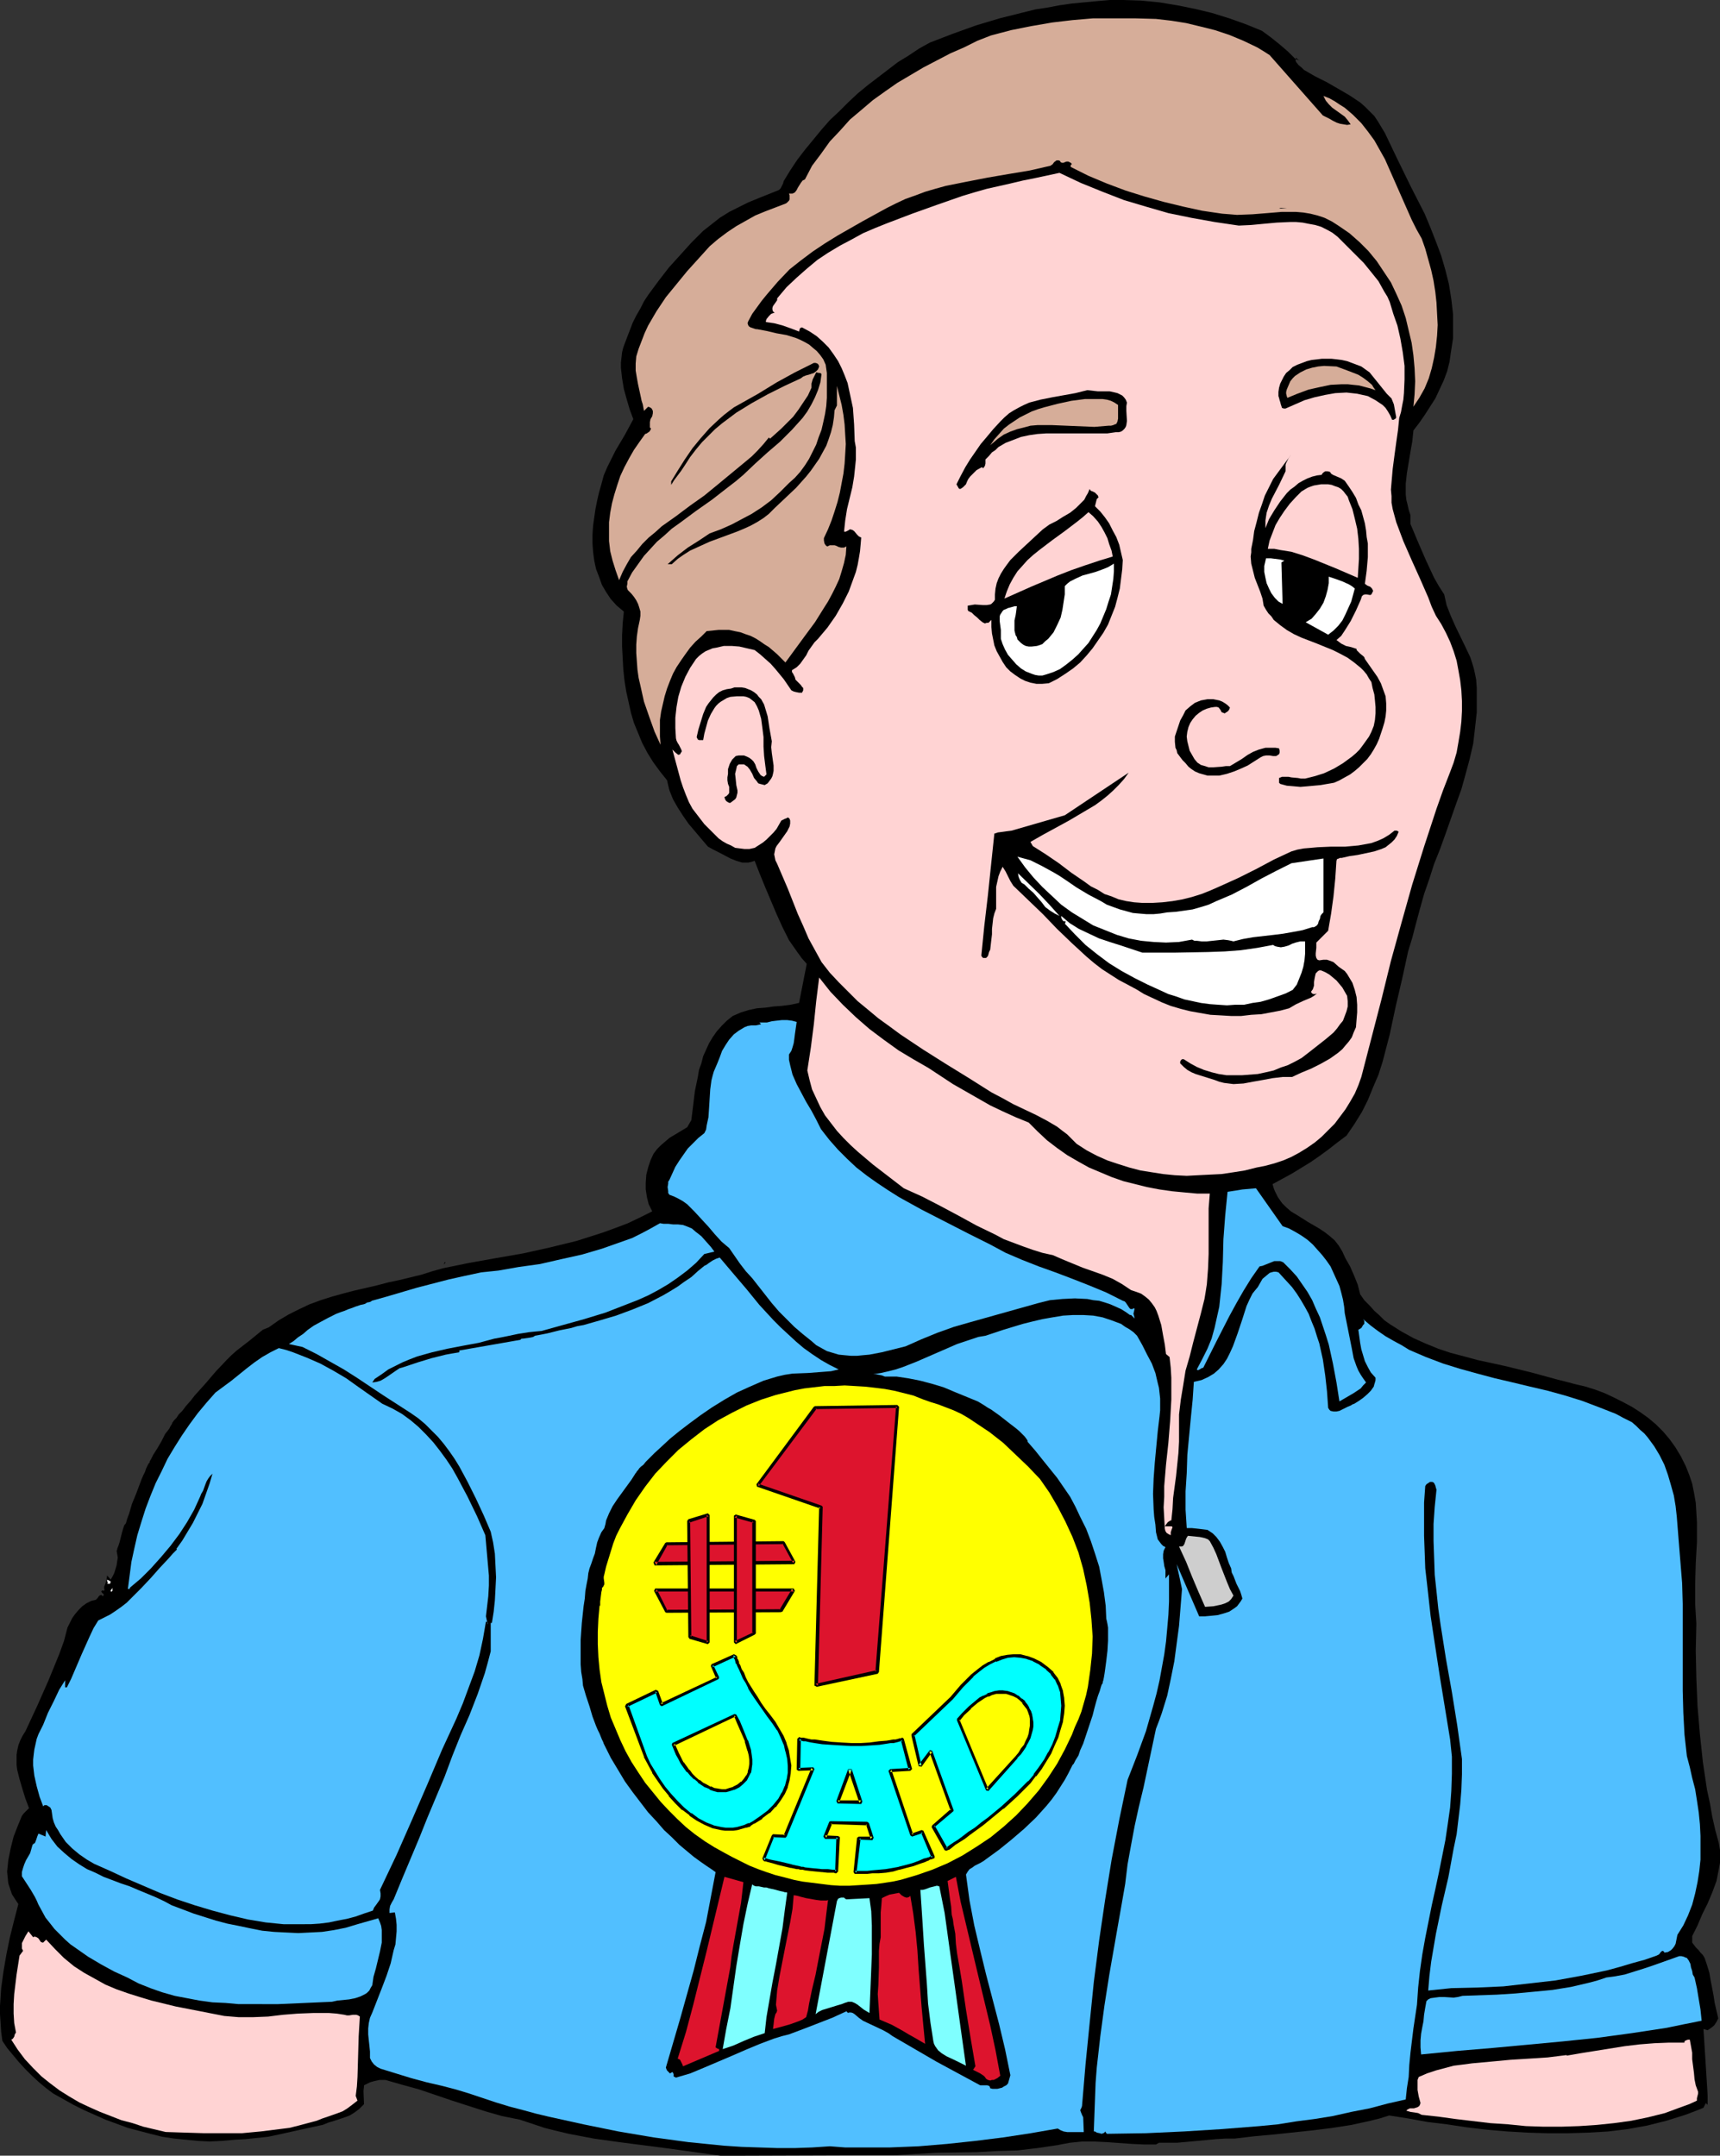 <?xml version="1.0" encoding="UTF-8" standalone="no"?>
<svg
   version="1.0"
   width="124.234mm"
   height="155.668mm"
   id="svg65"
   sodipodi:docname="#1 Dad 1.wmf"
   xmlns:inkscape="http://www.inkscape.org/namespaces/inkscape"
   xmlns:sodipodi="http://sodipodi.sourceforge.net/DTD/sodipodi-0.dtd"
   xmlns="http://www.w3.org/2000/svg"
   xmlns:svg="http://www.w3.org/2000/svg">
  <rect width="100%" height="100%" fill="#333333" stroke="none"/>
  <sodipodi:namedview
     id="namedview65"
     pagecolor="#ffffff"
     bordercolor="#000000"
     borderopacity="0.25"
     inkscape:showpageshadow="2"
     inkscape:pageopacity="0.0"
     inkscape:pagecheckerboard="0"
     inkscape:deskcolor="#d1d1d1"
     inkscape:document-units="mm" />
  <defs
     id="defs1">
    <pattern
       id="WMFhbasepattern"
       patternUnits="userSpaceOnUse"
       width="6"
       height="6"
       x="0"
       y="0" />
  </defs>
  <path
     style="fill:#000000;fill-opacity:1;fill-rule:evenodd;stroke:none"
     d="m 99.37,574.295 -0.646,0.646 -0.646,0.646 -1.293,0.97 -1.293,0.808 -1.293,0.485 -2.908,0.97 -1.616,0.485 -1.616,0.646 -5.978,1.293 -5.817,1.293 -3.07,0.646 -3.07,0.323 -3.07,0.323 -2.908,0.162 -3.555,0.323 -3.393,0.162 -3.232,-0.162 -3.232,-0.323 -3.232,-0.323 -3.232,-0.485 -3.232,-0.808 -3.07,-0.808 -3.07,-0.808 -3.07,-1.131 -3.07,-1.131 -2.908,-1.293 -2.908,-1.293 -2.908,-1.454 -5.494,-3.07 -1.939,-1.454 -1.939,-1.616 -1.939,-1.778 -1.777,-1.778 -1.777,-1.939 -1.616,-1.939 -1.616,-1.939 -1.293,-1.939 L 0.323,554.581 0.162,552.157 0,549.733 v -2.262 l 0.323,-4.848 0.646,-4.686 0.808,-4.686 0.969,-4.686 1.131,-4.525 1.131,-4.363 -0.969,-1.454 -0.808,-1.293 -0.485,-1.454 -0.485,-1.454 -0.162,-1.616 -0.162,-1.616 0.162,-1.454 0.162,-1.616 0.646,-3.232 0.808,-3.232 1.131,-2.909 1.131,-2.747 0.485,-0.646 0.485,-0.485 0.969,-0.97 -0.969,-2.585 -0.808,-2.585 -0.808,-2.747 -0.646,-2.585 -0.162,-1.293 v -1.293 -1.454 l 0.162,-1.131 0.323,-1.454 0.485,-1.293 0.646,-1.293 0.808,-1.293 3.232,-6.948 3.07,-6.948 2.908,-7.11 1.293,-3.555 0.969,-3.717 0.646,-1.293 0.646,-1.293 0.808,-1.131 0.969,-1.131 0.969,-0.97 1.131,-0.808 1.293,-0.646 1.293,-0.323 0.485,-0.485 0.323,-0.485 0.162,-0.162 0.323,-0.162 h 0.323 l 0.162,0.323 0.323,-0.162 v -0.162 -0.323 l -0.323,-0.162 -0.323,-0.485 0.323,-0.323 0.323,0.162 0.162,-0.162 v 0 l 0.162,-0.162 -0.162,-0.162 v -0.323 -0.323 l 0.323,-0.808 0.323,-1.131 0.162,-1.131 0.969,1.131 0.485,-0.808 0.485,-0.97 0.646,-2.101 0.162,-1.131 0.162,-0.97 -0.162,-0.97 -0.162,-0.97 0.162,-0.162 v -0.323 l 0.323,-0.808 0.323,-0.97 0.323,-1.293 0.323,-1.293 0.323,-1.131 0.323,-0.97 0.323,-0.323 0.162,-0.323 0.323,-1.131 0.485,-1.293 0.808,-2.747 1.131,-2.747 0.969,-2.585 0.485,-1.293 0.485,-1.131 0.485,-0.97 0.323,-0.97 0.323,-0.646 0.323,-0.646 0.162,-0.162 0.162,-0.162 v -0.323 l 0.323,-0.485 0.323,-0.646 0.323,-0.646 1.131,-1.778 1.131,-1.939 0.969,-1.939 0.646,-0.808 0.485,-0.646 0.323,-0.646 0.323,-0.485 0.162,-0.323 v -0.162 0 l 0.162,-0.162 0.323,-0.485 0.646,-0.646 0.646,-0.97 0.969,-0.97 0.969,-1.293 1.293,-1.454 1.131,-1.454 2.908,-3.232 2.908,-3.393 2.908,-3.07 1.293,-1.293 1.454,-1.293 3.555,-2.747 1.777,-1.454 1.777,-1.454 1.616,-0.646 2.747,-1.939 2.747,-1.616 2.908,-1.454 2.747,-1.293 3.07,-1.131 3.07,-0.97 2.908,-0.808 3.07,-0.808 6.302,-1.454 3.07,-0.808 3.07,-0.646 5.978,-1.454 3.07,-0.97 2.908,-0.808 7.109,-1.454 7.271,-1.293 7.433,-1.293 7.271,-1.616 7.271,-1.778 3.555,-1.131 3.555,-1.131 3.555,-1.293 3.393,-1.293 3.393,-1.616 3.232,-1.616 -0.969,-1.939 -0.485,-1.939 -0.323,-2.101 v -1.939 l 0.162,-2.101 0.485,-1.939 0.646,-1.939 0.808,-1.778 0.969,-1.293 1.131,-1.131 1.131,-0.97 1.131,-0.97 2.424,-1.454 2.424,-1.454 1.131,-1.939 0.485,-3.878 0.485,-4.04 0.808,-3.878 0.323,-1.939 0.646,-1.778 0.485,-1.939 0.808,-1.778 0.808,-1.778 0.969,-1.616 1.131,-1.616 1.293,-1.454 1.454,-1.454 1.616,-1.293 2.262,-0.97 2.101,-0.646 2.262,-0.485 2.262,-0.162 2.262,-0.323 2.262,-0.162 2.424,-0.323 2.262,-0.485 2.101,-10.665 -1.293,-1.454 -1.293,-1.778 -1.131,-1.616 -1.131,-1.616 -1.777,-3.555 -1.616,-3.555 -3.07,-7.272 -1.454,-3.555 -1.454,-3.717 -0.969,0.323 -0.808,0.162 h -0.808 -0.808 l -1.616,-0.485 -1.616,-0.646 -3.07,-1.616 -1.616,-0.808 -1.454,-0.808 -1.777,-2.101 -1.777,-2.101 -1.777,-2.101 -1.454,-2.101 -1.454,-2.262 -1.293,-2.262 -0.969,-2.424 -0.323,-1.293 -0.323,-1.454 -1.939,-2.424 -1.777,-2.424 -1.616,-2.585 -1.454,-2.747 -1.131,-2.747 -1.131,-2.747 -0.808,-2.747 -0.646,-2.909 -0.646,-2.909 -0.485,-3.07 -0.323,-3.07 -0.162,-3.07 -0.162,-3.07 v -3.07 l 0.162,-3.232 0.323,-3.232 -1.939,-1.616 -1.616,-1.778 -1.293,-1.939 -1.131,-1.939 -0.808,-2.262 -0.808,-2.101 -0.485,-2.262 -0.323,-2.424 -0.162,-2.262 v -2.424 l 0.162,-2.424 0.323,-2.262 0.323,-2.262 0.485,-2.424 0.485,-2.101 0.646,-2.262 0.646,-2.424 0.969,-2.262 1.131,-2.262 1.131,-2.262 2.585,-4.363 1.131,-2.101 1.131,-2.101 -0.969,-2.585 -0.808,-2.747 -0.808,-2.909 -0.485,-2.909 -0.323,-2.909 v -1.293 l 0.162,-1.454 0.162,-1.454 0.323,-1.293 0.485,-1.293 0.485,-1.293 0.808,-2.101 0.808,-2.101 0.969,-1.939 1.131,-1.939 0.969,-1.939 1.293,-1.939 2.747,-3.717 2.747,-3.555 3.07,-3.393 3.07,-3.393 3.232,-3.232 2.262,-1.778 2.262,-1.778 2.585,-1.616 2.585,-1.293 2.585,-1.293 2.747,-1.131 5.655,-2.262 0.485,-0.485 0.323,-0.646 0.323,-0.646 0.162,-0.646 1.777,-2.909 1.939,-2.909 2.101,-2.747 2.262,-2.747 2.262,-2.747 2.262,-2.585 2.585,-2.424 2.424,-2.424 2.585,-2.424 2.747,-2.262 5.494,-4.201 2.747,-2.101 2.908,-1.778 2.908,-1.939 2.908,-1.616 6.302,-2.424 6.302,-2.262 6.463,-1.939 6.463,-1.616 3.232,-0.808 3.232,-0.485 3.393,-0.646 3.393,-0.485 3.393,-0.323 3.393,-0.323 L 302.958,0 h 3.716 l 4.847,0.162 5.009,0.485 4.847,0.808 4.847,0.97 4.686,1.131 4.686,1.454 4.524,1.616 4.363,1.778 2.424,1.778 2.424,1.939 2.262,1.939 2.101,2.101 v -0.162 l 0.162,-0.162 h 0.162 v 0.162 l 0.485,0.323 0.162,0.162 h 0.162 l -1.131,-0.323 v 0.485 l 0.162,0.323 0.646,0.808 0.808,0.646 0.646,0.646 3.07,1.778 3.232,1.616 3.07,1.778 3.07,1.778 1.454,0.97 1.454,0.97 1.293,1.131 1.293,1.293 1.293,1.293 0.969,1.454 0.969,1.616 0.969,1.616 3.555,7.433 3.555,7.272 3.716,7.272 1.616,3.878 1.454,3.717 1.454,3.878 1.131,3.878 0.969,3.878 0.646,4.04 0.485,4.201 v 2.101 4.363 l -0.323,2.101 -0.323,2.101 -0.323,2.262 -0.646,2.585 -0.969,2.585 -1.131,2.424 -1.131,2.424 -1.454,2.262 -1.454,2.262 -1.454,2.101 -1.616,2.101 -0.323,3.07 -0.485,2.747 -0.969,5.817 -0.323,2.909 v 2.909 l 0.162,1.454 0.323,1.293 0.323,1.454 0.485,1.454 v 2.424 l 2.101,5.009 2.101,4.848 1.131,2.424 1.131,2.424 1.293,2.262 1.454,2.262 0.323,1.454 0.323,1.454 1.131,2.909 1.293,2.909 2.747,5.656 1.293,2.747 0.485,1.454 0.485,1.616 0.323,1.454 0.323,1.616 0.162,2.262 v 2.262 4.363 l -0.485,4.363 -0.485,4.201 -0.969,4.201 -1.131,4.201 -1.131,4.04 -1.454,4.04 -2.908,8.241 -1.454,4.04 -1.616,4.04 -1.293,4.04 -1.454,4.201 -1.131,4.04 -1.131,4.201 -0.969,3.717 -1.131,3.717 -1.616,7.433 -1.777,7.595 -1.616,7.595 -0.969,3.717 -0.969,3.717 -1.131,3.555 -1.454,3.393 -1.454,3.555 -1.616,3.232 -2.101,3.393 -2.101,3.07 -2.585,1.939 -2.262,1.778 -2.424,1.778 -2.585,1.778 -5.009,3.07 -5.332,2.909 0.323,1.131 0.323,0.808 0.808,1.616 1.131,1.616 1.131,1.131 1.293,1.131 1.616,0.97 3.07,1.939 3.07,1.778 1.454,0.97 1.454,1.131 1.293,1.131 1.131,1.454 0.969,1.616 0.808,1.778 1.293,2.262 1.131,2.585 0.969,2.424 0.323,1.293 0.323,1.293 1.131,1.616 1.454,1.454 1.293,1.454 1.454,1.293 1.293,1.293 1.616,1.131 3.07,1.939 3.232,1.778 3.232,1.454 3.555,1.454 3.393,1.131 3.716,0.97 3.555,0.97 7.433,1.616 7.271,1.778 3.555,0.97 3.555,0.97 2.585,0.646 2.424,0.646 2.747,0.646 2.585,0.808 2.585,0.97 2.424,1.131 2.585,1.293 2.424,1.293 2.262,1.454 2.262,1.616 2.101,1.778 1.939,1.939 1.777,2.101 1.616,2.262 1.454,2.424 1.293,2.585 0.969,2.424 0.808,2.424 0.485,2.424 0.485,2.747 0.162,2.585 0.162,2.747 v 5.494 l -0.323,5.656 -0.162,5.656 v 2.909 2.585 l 0.162,2.747 0.162,2.585 -0.162,7.433 0.162,7.595 0.323,7.595 0.646,7.595 0.808,7.595 1.131,7.595 0.808,3.717 0.646,3.717 0.808,3.555 0.969,3.555 0.323,1.939 v 1.778 1.616 l -0.323,1.778 -0.323,1.616 -0.323,1.616 -1.131,3.07 -1.293,3.07 -1.454,2.909 -1.293,3.07 -1.454,2.909 v 0.485 0.485 0.808 l 0.485,0.646 0.485,0.646 0.808,0.808 0.485,0.646 0.646,0.646 0.485,0.808 0.646,1.939 0.646,2.101 0.323,1.939 0.808,4.201 0.323,2.101 0.485,2.101 0.485,2.101 -0.485,0.97 -0.646,0.97 -0.808,0.646 -0.969,0.646 -1.131,-0.323 0.162,2.424 0.162,2.585 0.323,5.171 0.323,5.171 0.162,2.747 v 2.424 l -0.162,0.162 v -0.162 l -0.323,-0.323 -0.646,1.293 -2.424,0.97 -2.585,0.97 -2.585,0.808 -2.585,0.808 -5.17,1.293 -5.332,0.97 -5.332,0.646 -5.494,0.323 -5.494,0.162 h -5.494 l -5.494,-0.162 -5.494,-0.323 -5.655,-0.485 -5.494,-0.646 -5.332,-0.808 -5.332,-0.646 -5.332,-0.97 -5.17,-0.808 -2.585,0.808 -2.585,0.646 -5.17,1.131 -5.17,0.808 -5.17,0.646 -10.664,1.131 -5.332,0.485 -5.494,0.646 h -2.585 l -2.585,0.162 -5.17,0.485 -5.332,0.485 h -2.424 -2.585 l -0.808,0.485 h -3.232 l -3.393,-0.162 -6.786,-0.485 -3.393,-0.162 h -3.393 l -3.232,0.323 -1.777,0.323 -1.616,0.323 -5.494,0.808 -5.494,0.646 -5.494,0.162 -5.655,0.323 -10.987,0.162 -5.655,0.323 -5.494,0.323 -47.665,0.162 -7.109,-0.97 -6.948,-0.97 -13.734,-1.778 -6.948,-0.97 -6.786,-1.293 -3.393,-0.808 -3.232,-0.808 -3.393,-1.131 -3.393,-1.131 -4.847,-0.97 -4.524,-1.293 -4.524,-1.454 -4.524,-1.454 -9.048,-3.07 -4.686,-1.293 -4.524,-1.293 h -0.969 -0.646 l -1.454,0.323 -1.131,0.323 -1.616,0.808 -0.162,1.616 z"
     id="path1" />
  <path
     style="fill:#ffd3d3;fill-opacity:1;fill-rule:evenodd;stroke:none"
     d="m 97.108,572.033 0.323,-2.585 0.162,-2.585 0.323,-11.15 0.323,-5.333 -0.485,-0.323 -0.485,-0.162 H 96.3 l -0.969,0.162 h -0.646 l -0.646,-0.162 -2.101,-0.323 -2.101,-0.162 h -4.363 l -4.201,0.162 -4.039,0.323 -4.039,0.485 -4.039,0.162 h -4.039 l -1.939,-0.162 -1.939,-0.162 -6.625,-1.293 -6.625,-1.293 -6.625,-1.616 -3.232,-0.97 -3.07,-0.97 -3.232,-1.131 -3.07,-1.293 -2.908,-1.616 -2.908,-1.616 -2.747,-1.778 -2.747,-2.262 -2.424,-2.424 -2.424,-2.585 -0.323,0.323 -0.323,0.323 -0.162,0.162 h -0.162 l -0.485,-0.162 -0.323,-0.485 -0.323,-0.485 -0.485,-0.323 -0.485,-0.162 H 9.372 l -0.323,0.162 -1.293,-1.616 -0.808,1.293 -0.646,1.293 -0.323,0.646 v 0.808 0.646 l 0.323,0.646 -0.969,1.293 -0.808,5.171 -0.646,5.333 -0.162,2.747 v 2.585 l 0.162,2.585 0.485,2.585 -0.323,0.485 -0.162,0.646 -0.323,0.485 -0.162,0.162 -0.323,0.162 1.777,2.747 1.939,2.585 2.262,2.424 2.262,2.262 2.424,1.939 2.585,1.939 2.585,1.616 2.747,1.616 2.747,1.293 2.908,1.293 2.908,1.131 2.908,1.131 3.07,0.808 2.908,0.97 6.14,1.454 5.009,0.162 5.332,0.162 h 5.17 5.332 l 5.17,-0.485 5.17,-0.646 2.585,-0.323 2.585,-0.646 2.424,-0.646 2.424,-0.646 0.808,-0.323 0.808,-0.323 1.454,-0.485 2.747,-0.97 1.293,-0.485 1.293,-0.808 1.293,-0.97 1.454,-1.131 z"
     id="path2" />
  <path
     style="fill:#d6ad99;fill-opacity:1;fill-rule:evenodd;stroke:none"
     d="m 346.584,15.028 14.542,16.482 1.939,0.97 0.808,0.485 0.969,0.485 0.969,0.323 0.969,0.162 0.969,0.162 0.969,-0.162 -0.808,-1.131 -0.808,-0.97 -1.131,-0.808 -1.131,-0.808 -1.131,-0.808 -0.969,-0.97 -0.808,-0.97 -0.323,-0.646 -0.323,-0.646 1.616,0.646 1.454,0.808 1.454,0.97 1.293,0.808 2.262,1.939 2.262,2.262 1.777,2.262 1.777,2.424 1.454,2.585 1.454,2.585 2.424,5.494 2.424,5.494 2.424,5.494 1.293,2.585 1.454,2.585 0.969,2.747 0.808,2.909 0.808,2.909 0.646,2.909 0.485,3.07 0.323,2.909 0.162,3.07 0.162,3.07 -0.162,2.909 -0.323,3.07 -0.485,2.909 -0.646,2.909 -0.808,2.747 -1.131,2.747 -1.454,2.585 -1.616,2.424 0.323,-3.393 0.162,-3.555 -0.162,-3.555 -0.323,-3.555 -0.485,-3.393 -0.808,-3.393 -0.808,-3.393 -1.131,-3.393 -1.454,-3.232 -1.454,-3.07 -1.939,-2.909 -1.939,-2.909 -2.262,-2.747 -2.424,-2.424 -2.747,-2.424 -3.07,-2.101 -1.777,-1.131 -1.939,-0.97 -1.939,-0.646 -1.939,-0.485 -1.939,-0.323 -1.939,-0.162 h -1.939 -2.101 l -3.878,0.323 -4.039,0.323 -4.201,0.162 -1.939,-0.162 -2.101,-0.162 -5.494,-0.808 -5.17,-1.131 -5.332,-1.293 -5.17,-1.454 -5.17,-1.616 -5.17,-1.939 -5.009,-2.101 -4.847,-2.424 v -0.485 l 0.162,-0.162 0.162,-0.162 -0.323,-0.323 -0.323,-0.162 -0.323,-0.162 h -0.485 l -0.485,0.162 -0.323,0.162 h -0.485 l -0.323,-0.162 -0.162,-0.323 -0.323,-0.162 h -0.485 -0.162 l -0.646,0.485 -0.485,0.646 -0.323,0.162 -0.162,0.162 -5.655,1.293 -5.817,0.97 -5.655,0.97 -5.817,1.131 -5.655,1.131 -2.908,0.808 -2.747,0.808 -2.585,0.97 -2.747,0.97 -2.424,1.131 -2.585,1.293 -6.786,3.717 -6.786,3.878 -3.393,2.101 -3.393,2.262 -3.232,2.424 -3.07,2.424 -3.232,3.393 -2.908,3.393 -1.454,1.778 -1.293,1.778 -1.293,1.778 -1.131,2.101 -0.162,0.485 0.162,0.485 0.162,0.323 0.485,0.323 0.969,0.323 0.485,0.162 h 0.323 l 2.585,0.485 2.747,0.646 2.747,0.485 2.585,0.808 1.131,0.485 1.293,0.646 1.131,0.646 1.131,0.97 0.969,0.808 0.969,1.131 0.808,1.131 0.646,1.454 0.323,2.262 v 2.262 2.262 2.262 l -0.162,2.262 -0.323,2.101 -0.485,2.262 -0.485,2.101 -0.808,2.101 -0.646,1.939 -0.969,1.939 -0.969,1.939 -1.131,1.778 -1.293,1.778 -1.454,1.616 -1.616,1.454 -2.424,2.424 -2.424,2.262 -2.585,1.939 -2.747,1.778 -2.747,1.454 -2.747,1.454 -2.908,1.293 -3.07,1.131 -2.908,1.939 -3.07,1.939 -2.747,2.101 -2.747,2.424 h 1.131 l 1.616,-1.454 1.616,-1.131 1.777,-1.131 1.777,-0.808 3.555,-1.616 7.433,-2.747 1.939,-0.808 1.777,-0.808 1.777,-0.97 1.777,-1.131 1.454,-1.131 1.616,-1.616 2.908,-2.747 2.908,-2.747 2.747,-3.07 1.293,-1.616 1.131,-1.616 1.131,-1.616 0.969,-1.778 0.969,-1.778 0.646,-1.778 0.646,-1.939 0.485,-1.939 0.323,-2.101 0.162,-1.939 0.646,-1.293 v -5.333 l 0.646,2.585 0.646,2.585 0.485,2.747 0.323,2.585 0.162,2.747 0.162,2.585 -0.162,2.747 -0.162,2.585 -0.323,2.747 -0.485,2.585 -0.485,2.585 -0.646,2.585 -0.808,2.585 -0.808,2.424 -0.969,2.424 -1.131,2.424 v 0.646 l 0.162,0.808 0.323,0.485 0.162,0.162 0.323,0.162 0.646,-0.323 h 0.646 0.646 l 0.485,0.162 0.646,0.323 0.646,0.162 h 0.808 l 0.646,-0.323 -0.162,2.262 -0.485,2.262 -0.646,2.262 -0.646,2.101 -0.969,2.101 -0.969,1.939 -1.131,2.101 -1.131,1.778 -2.424,3.878 -2.747,3.717 -5.332,7.272 -2.262,-2.262 -2.262,-1.939 -1.293,-0.808 -1.131,-0.808 -1.293,-0.808 -1.293,-0.646 -1.454,-0.485 -1.293,-0.485 -1.616,-0.323 -1.454,-0.323 h -1.454 -1.454 l -1.616,0.162 -1.616,0.162 -1.454,1.454 -1.616,1.454 -1.454,1.616 -1.293,1.778 -1.131,1.616 -1.293,1.939 -0.969,1.778 -0.808,1.939 -0.808,2.101 -0.646,2.101 -0.485,2.101 -0.485,2.101 -0.323,2.262 v 2.262 2.262 l 0.162,2.262 -1.616,-3.555 -1.454,-4.04 -1.454,-4.201 -0.969,-4.363 -0.485,-2.101 -0.323,-2.262 -0.162,-2.262 -0.162,-2.262 v -2.262 l 0.162,-2.262 0.323,-2.262 0.485,-2.262 0.162,-1.131 v -1.131 l -0.323,-1.131 -0.323,-0.97 -0.485,-0.97 -0.646,-0.97 -0.646,-0.808 -0.808,-0.808 -0.162,-0.162 -0.162,-0.323 -0.162,-0.646 0.162,-0.808 v -0.646 l 1.293,-2.424 1.616,-2.262 1.616,-2.262 1.777,-1.939 1.777,-1.939 2.101,-1.778 1.939,-1.778 2.262,-1.616 4.363,-3.232 4.363,-3.07 4.363,-3.393 2.101,-1.616 2.101,-1.778 3.232,-3.07 3.393,-3.07 3.393,-2.909 3.232,-3.232 1.454,-1.616 1.454,-1.616 1.293,-1.778 1.131,-1.939 0.969,-1.939 0.808,-1.939 0.646,-2.101 0.323,-2.262 -0.323,-0.323 h -0.323 l -0.808,-0.162 -0.485,0.97 -0.485,0.97 -0.323,1.131 v 1.131 l -0.969,2.101 -1.293,1.939 -1.293,1.939 -1.454,1.939 -1.616,1.616 -1.616,1.616 -1.616,1.454 -1.454,1.293 -0.323,-0.323 -1.454,1.778 -1.616,1.778 -1.616,1.616 -1.939,1.616 -3.716,3.07 -3.716,3.07 -3.555,2.909 -3.878,2.747 -3.878,2.909 -3.878,2.747 -1.777,1.616 -1.777,1.454 -1.777,1.778 -1.454,1.778 -1.616,1.778 -1.131,1.939 -1.131,2.101 -0.969,2.262 -0.969,-2.747 -0.808,-2.585 -0.646,-2.585 -0.323,-2.747 v -2.424 -2.747 l 0.323,-2.585 0.485,-2.585 0.646,-2.424 0.808,-2.585 0.808,-2.424 1.131,-2.424 1.293,-2.424 1.293,-2.262 1.454,-2.101 1.616,-2.262 0.485,-0.162 0.162,-0.162 0.323,-0.162 0.323,-0.323 0.323,-0.646 -0.323,-0.323 v -0.485 -0.97 l 0.162,-0.808 0.485,-0.808 0.162,-0.808 v -0.646 l -0.162,-0.323 -0.162,-0.323 -0.485,-0.323 -0.485,-0.162 -1.131,1.131 -0.323,-1.778 -0.323,-0.97 -0.162,-0.808 -0.808,-3.717 -0.323,-1.778 -0.323,-1.939 v -1.939 l 0.162,-1.939 0.646,-2.101 0.808,-2.101 0.808,-2.101 0.969,-2.101 1.131,-1.939 1.131,-1.939 2.585,-3.878 2.908,-3.555 2.908,-3.555 3.07,-3.393 3.07,-3.393 2.262,-1.939 2.585,-1.939 2.424,-1.616 2.585,-1.454 2.585,-1.454 2.747,-1.131 5.494,-2.101 0.323,-0.162 0.323,-0.323 0.323,-0.323 0.162,-0.323 v -0.808 -0.323 l -0.162,-0.485 h 0.485 0.485 l 0.646,-0.323 0.485,-0.646 0.323,-0.646 0.808,-1.293 0.485,-0.646 0.646,-0.323 1.939,-3.717 2.424,-3.232 2.424,-3.393 2.747,-2.909 2.747,-3.07 3.07,-2.585 3.232,-2.747 3.393,-2.424 3.232,-2.262 3.555,-2.101 3.555,-2.101 3.716,-1.939 3.716,-1.939 3.716,-1.616 3.555,-1.778 3.716,-1.454 5.494,-1.454 5.655,-1.131 5.655,-0.97 5.494,-0.646 5.655,-0.485 h 5.655 5.655 l 5.817,0.162 4.201,0.485 4.039,0.646 4.039,0.97 3.878,0.97 3.878,1.293 3.878,1.616 3.716,1.778 1.616,0.97 z"
     id="path3" />
  <path
     style="fill:#ffd3d3;fill-opacity:1;fill-rule:evenodd;stroke:none"
     d="m 338.182,61.566 3.393,-0.162 3.393,-0.323 3.555,-0.323 3.555,-0.162 h 1.777 l 1.777,0.162 1.616,0.323 1.777,0.323 1.616,0.485 1.616,0.808 1.454,0.808 1.454,1.131 2.424,2.424 2.424,2.424 2.262,2.262 2.101,2.585 1.939,2.424 1.616,2.909 0.808,1.293 0.646,1.454 0.485,1.616 0.485,1.616 1.131,3.232 0.808,3.555 0.646,3.717 0.485,3.717 v 3.717 l -0.162,3.717 -0.162,1.778 -0.323,1.616 -0.323,1.778 -0.485,1.616 -0.323,3.232 -0.485,3.393 -0.485,3.555 -0.485,3.717 -0.323,3.717 -0.162,1.939 0.162,1.778 v 1.778 l 0.323,1.778 0.485,1.778 0.485,1.778 1.939,5.171 2.262,5.171 2.262,5.009 1.131,2.585 1.131,2.585 0.969,2.585 1.131,2.424 1.454,2.262 1.293,2.424 1.131,2.424 0.969,2.585 0.808,2.585 0.485,2.585 0.485,2.747 0.323,2.747 0.162,2.909 v 2.747 l -0.162,2.909 -0.323,2.747 -0.485,2.909 -0.485,2.747 -0.808,2.747 -0.969,2.585 -1.939,5.009 -1.777,5.009 -3.393,10.342 -3.232,10.342 -2.908,10.342 -2.908,10.503 -2.585,10.503 -5.494,21.168 -0.808,2.262 -0.969,2.262 -1.293,2.262 -1.293,2.101 -1.454,1.939 -1.454,1.939 -1.777,1.778 -1.777,1.778 -1.939,1.616 -2.101,1.454 -2.101,1.293 -2.101,1.131 -2.262,0.97 -2.424,0.808 -2.424,0.646 -2.424,0.485 -3.232,0.808 -3.07,0.485 -3.232,0.485 -3.232,0.162 -3.232,0.162 -3.07,0.162 -3.232,-0.162 -3.232,-0.323 -3.07,-0.485 -3.07,-0.485 -3.07,-0.808 -3.07,-0.97 -2.908,-0.97 -2.908,-1.293 -2.747,-1.454 -2.747,-1.778 -1.293,-1.293 -1.293,-1.293 -1.293,-0.97 -1.454,-1.131 -2.747,-1.616 -3.07,-1.616 -3.07,-1.454 -3.07,-1.454 -2.908,-1.616 -3.07,-1.616 -6.14,-3.878 -6.302,-3.878 -6.14,-3.878 -6.302,-4.201 -3.07,-2.262 -2.908,-2.101 -2.908,-2.424 -2.747,-2.262 -2.585,-2.585 -2.585,-2.585 -2.424,-2.585 -2.262,-2.909 -1.777,-3.232 -1.777,-3.232 -1.454,-3.393 -1.454,-3.232 -2.747,-6.948 -2.908,-6.787 -0.485,-0.97 -0.162,-0.808 -0.162,-0.808 0.162,-0.808 0.162,-0.808 0.323,-0.646 0.969,-1.293 1.939,-2.747 0.323,-0.646 0.323,-0.646 0.162,-0.808 v -0.808 l -0.162,-0.485 -0.323,-0.323 h -0.323 l -0.162,0.162 -0.485,0.162 -0.323,0.162 -0.323,0.162 -0.323,0.162 -0.646,1.131 -0.646,1.131 -0.808,0.97 -0.969,0.97 -0.969,0.97 -0.969,0.808 -2.262,1.454 -1.454,0.323 h -1.293 l -1.293,-0.162 -1.293,-0.162 -1.131,-0.646 -1.131,-0.485 -1.131,-0.646 -1.131,-0.808 -1.939,-1.939 -1.939,-1.939 -1.616,-2.101 -1.616,-2.101 -0.969,-1.778 -0.808,-1.939 -0.808,-2.101 -0.646,-1.939 -2.262,-8.403 0.808,0.808 0.808,0.646 0.485,-0.162 0.162,-0.323 0.323,-0.485 -0.162,-0.485 -0.323,-0.646 -0.323,-0.646 -0.323,-0.485 -0.323,-0.646 -0.162,-0.646 -0.162,-2.747 v -2.909 l 0.323,-2.909 0.485,-2.747 0.808,-2.747 1.131,-2.747 1.293,-2.424 1.616,-2.424 0.808,-0.808 0.808,-0.646 0.969,-0.646 1.939,-0.808 0.969,-0.162 2.101,-0.485 h 2.1 l 2.101,0.162 2.101,0.485 2.101,0.485 1.454,1.131 1.454,1.293 1.454,1.293 1.293,1.454 2.262,2.747 2.101,3.07 0.646,0.323 0.646,0.162 0.808,0.162 h 0.808 l 0.162,-0.323 0.162,-0.323 v -0.646 l -0.323,-0.323 -0.323,-0.485 -0.969,-0.97 -0.485,-0.485 -0.162,-0.646 -0.485,-0.97 -0.323,-0.485 v -0.485 l 1.293,-0.808 0.969,-0.97 0.808,-1.131 0.808,-1.131 0.646,-1.293 0.808,-1.131 0.808,-1.131 0.969,-0.97 2.585,-3.07 2.262,-3.232 1.939,-3.393 1.616,-3.232 1.293,-3.555 0.646,-1.778 0.485,-1.939 0.323,-1.778 0.323,-1.939 0.162,-1.778 0.162,-1.939 -0.646,-0.323 -0.485,-0.485 -0.808,-0.97 -0.485,-0.323 -0.646,-0.162 -0.485,0.323 -0.323,0.162 -0.323,0.162 h -0.485 l 0.323,-3.07 0.485,-3.07 1.454,-5.979 0.485,-2.909 0.323,-3.07 0.162,-1.616 v -1.616 -1.616 l -0.323,-1.778 -0.162,-4.525 -0.323,-4.525 -0.485,-2.262 -0.485,-2.262 -0.485,-2.262 -0.808,-2.101 -0.808,-1.939 -0.969,-1.939 -1.293,-1.939 -1.293,-1.778 -1.616,-1.616 -1.616,-1.454 -1.939,-1.293 -2.101,-1.131 -0.485,0.162 -0.162,0.323 -0.162,0.646 -2.101,-0.808 -2.262,-0.808 -2.424,-0.646 -1.131,-0.162 -1.131,-0.162 v -0.323 l 0.162,-0.485 0.646,-0.808 0.646,-0.646 0.485,-0.162 0.485,-0.162 -0.323,-0.162 -0.162,-0.162 -0.162,-0.485 v -0.485 l 0.162,-0.485 0.808,-1.131 0.323,-0.485 v -0.485 l 2.585,-3.07 2.747,-2.585 2.747,-2.424 2.908,-2.424 2.908,-1.939 3.232,-1.939 3.07,-1.616 3.232,-1.778 3.393,-1.454 3.232,-1.293 6.786,-2.585 6.786,-2.424 6.948,-2.424 3.232,-0.97 3.393,-0.97 6.463,-1.454 3.393,-0.808 3.232,-0.646 6.786,-1.454 5.817,2.747 5.978,2.424 5.817,2.262 5.978,1.778 6.14,1.778 6.302,1.293 6.302,1.131 z"
     id="path4" />
  <path
     style="fill:#000000;fill-opacity:1;fill-rule:evenodd;stroke:none"
     d="m 351.431,56.395 2.262,0.323 z"
     id="path5" />
  <path
     style="fill:#000000;fill-opacity:1;fill-rule:evenodd;stroke:none"
     d="m 349.169,56.88 0.485,-0.162 1.616,0.162 z"
     id="path6" />
  <path
     style="fill:#000000;fill-opacity:1;fill-rule:evenodd;stroke:none"
     d="m 378.576,107.458 0.646,0.646 0.646,0.646 0.323,0.808 0.323,0.808 0.646,3.555 -0.162,0.323 -0.323,0.162 -0.162,0.162 h -0.485 l -0.485,-1.131 -0.646,-1.131 -0.646,-0.97 -0.808,-0.808 -0.969,-0.646 -0.969,-0.646 -2.101,-1.131 -1.454,-0.323 -1.454,-0.323 -1.454,-0.162 -1.454,-0.162 -3.07,0.162 -2.747,0.485 -2.908,0.646 -2.747,0.808 -2.585,1.131 -2.585,1.131 h -0.485 l -0.485,-0.162 -0.162,-0.485 -0.162,-0.485 -0.162,-0.646 -0.162,-0.485 -0.162,-0.646 -0.162,-0.485 v -1.131 l 0.162,-1.131 0.323,-1.131 0.485,-0.97 0.485,-0.97 0.646,-0.97 0.969,-0.808 0.808,-0.808 1.293,-0.646 1.293,-0.485 1.293,-0.485 1.293,-0.323 1.454,-0.162 1.293,-0.162 h 2.747 l 1.454,0.162 1.293,0.162 1.454,0.323 1.293,0.485 1.293,0.485 1.293,0.485 1.131,0.808 1.131,0.808 z"
     id="path7" />
  <path
     style="fill:#000000;fill-opacity:1;fill-rule:evenodd;stroke:none"
     d="m 223.623,100.025 -0.323,0.808 -0.485,0.485 -0.646,0.485 -1.454,0.485 -0.646,0.162 -0.808,0.323 -0.646,0.485 -4.524,2.101 -4.524,2.262 -4.363,2.424 -4.201,2.585 -1.939,1.454 -1.939,1.454 -1.939,1.616 -1.777,1.778 -1.777,1.778 -1.616,1.939 -1.616,2.101 -1.454,2.262 -0.969,1.454 -1.939,2.585 -0.808,1.293 v -0.97 l 1.777,-2.909 1.939,-3.07 2.101,-3.07 2.262,-2.747 2.424,-2.747 2.585,-2.424 1.293,-1.131 1.454,-1.131 1.293,-0.97 1.454,-0.808 5.17,-2.909 5.009,-3.07 5.009,-2.747 2.585,-1.293 2.585,-1.293 h 0.485 l 0.485,0.162 0.323,0.323 z"
     id="path8" />
  <path
     style="fill:#d6ad99;fill-opacity:1;fill-rule:evenodd;stroke:none"
     d="m 375.506,106.489 -1.454,-0.485 -3.07,-0.808 -1.616,-0.162 -1.454,-0.162 h -1.616 l -3.07,0.162 -3.07,0.646 -2.908,0.646 -3.07,1.131 -2.747,1.131 -0.162,-0.485 -0.162,-0.646 v -0.485 l 0.162,-0.646 0.485,-1.131 0.485,-1.131 0.646,-0.808 0.646,-0.646 1.454,-0.97 1.616,-0.808 1.616,-0.485 1.616,-0.323 1.616,-0.162 3.393,0.162 3.07,1.131 2.908,1.131 1.293,0.808 1.293,0.97 1.131,0.97 0.485,0.808 z"
     id="path9" />
  <path
     style="fill:#000000;fill-opacity:1;fill-rule:evenodd;stroke:none"
     d="m 307.644,109.882 -0.162,0.97 v 1.293 l 0.162,2.747 -0.162,1.131 -0.162,0.485 -0.323,0.485 -0.485,0.485 -0.485,0.323 -0.646,0.162 h -0.808 l -2.262,0.323 h -2.262 -4.847 -4.847 -4.686 l -2.424,0.162 -2.262,0.323 -2.262,0.485 -2.101,0.808 -2.101,0.808 -1.939,1.131 -0.808,0.808 -0.969,0.646 -0.808,0.97 -0.969,0.97 v 0.485 0.646 l -0.162,0.646 -0.485,0.646 -0.323,-0.323 -1.454,0.808 -1.131,1.131 -0.646,0.646 -0.485,0.646 -0.323,0.646 -0.323,0.808 -0.323,0.323 -0.485,0.485 -0.485,0.323 -0.323,0.162 -0.323,-0.162 v 0 l -0.646,-1.131 1.131,-2.262 1.293,-2.424 1.293,-2.101 1.454,-2.101 1.454,-2.101 1.777,-2.101 1.616,-1.939 1.939,-2.101 1.131,-1.131 1.293,-1.131 1.293,-0.808 1.454,-0.808 1.293,-0.646 1.454,-0.646 3.07,-0.808 3.232,-0.646 6.302,-1.131 3.232,-0.808 1.454,0.162 1.454,0.162 h 3.232 l 1.454,0.323 0.646,0.162 0.646,0.323 0.646,0.323 0.485,0.485 0.485,0.646 z"
     id="path10" />
  <path
     style="fill:#d6ad99;fill-opacity:1;fill-rule:evenodd;stroke:none"
     d="m 305.22,110.528 v 0.808 1.131 0.808 0.97 l -0.162,0.808 -0.162,0.323 -0.162,0.323 -0.485,0.162 -0.323,0.162 -0.646,0.162 h -0.646 l -1.939,0.162 -1.939,0.162 -3.878,-0.162 -3.878,-0.162 -3.878,-0.162 h -1.939 -1.939 l -1.939,0.162 -1.777,0.485 -1.939,0.485 -1.777,0.646 -1.777,0.808 -1.616,1.131 -2.101,1.778 1.131,-1.616 1.293,-1.454 1.293,-1.454 1.454,-1.131 1.454,-0.97 1.454,-0.97 1.616,-0.808 1.616,-0.808 1.777,-0.646 1.616,-0.485 3.716,-0.97 3.716,-0.808 3.716,-0.485 h 2.585 2.262 l 1.131,0.162 1.131,0.323 0.969,0.485 z"
     id="path11" />
  <path
     style="fill:#000000;fill-opacity:1;fill-rule:evenodd;stroke:none"
     d="m 350.947,128.627 -1.777,3.717 -1.939,3.717 -0.808,1.939 -0.646,1.939 -0.323,2.101 v 0.97 1.131 l 0.969,-2.424 1.454,-2.424 1.616,-2.424 1.777,-2.262 0.969,-0.97 1.131,-0.808 1.131,-0.97 1.131,-0.646 1.293,-0.646 1.293,-0.485 1.293,-0.323 1.293,-0.162 0.162,-0.323 0.323,-0.323 0.485,-0.323 h 0.646 l 0.646,0.162 0.323,0.485 0.485,0.323 1.131,0.485 1.131,0.485 0.485,0.323 0.485,0.323 1.131,1.616 0.969,1.454 0.969,1.616 0.646,1.778 0.808,1.616 0.485,1.778 0.485,1.778 0.323,1.939 0.162,1.778 0.323,1.778 v 3.717 l -0.323,3.717 -0.485,3.555 0.646,0.485 0.808,0.323 0.485,0.485 0.162,0.323 0.162,0.323 -0.323,0.646 -0.162,0.323 -0.323,0.162 -0.969,-0.162 h -0.485 l -0.485,0.162 -0.323,0.323 -0.162,0.485 -0.162,0.485 -1.293,2.909 -1.454,2.909 -0.808,1.293 -0.808,1.293 -0.969,1.454 -1.293,1.131 0.646,0.485 0.646,0.485 1.293,0.646 1.454,0.323 1.454,0.485 v 0.323 l 0.323,0.323 0.646,0.646 0.808,0.646 0.323,0.323 0.162,0.485 1.131,1.616 1.131,1.616 1.131,1.616 0.969,1.778 0.646,1.778 0.646,1.778 0.162,1.939 v 0.97 0.97 l -0.162,1.616 -0.323,1.616 -0.485,1.616 -0.485,1.454 -0.485,1.454 -0.646,1.454 -0.808,1.454 -0.808,1.293 -0.969,1.293 -1.131,1.131 -1.131,1.131 -1.131,0.97 -1.293,0.97 -1.454,0.808 -1.454,0.808 -1.454,0.646 -3.716,0.646 -1.777,0.162 -1.777,0.162 -1.939,0.162 -1.777,-0.162 -1.939,-0.162 -1.777,-0.485 -0.323,-0.323 v -0.485 -0.323 -0.485 l 0.808,-0.323 h 0.969 0.808 l 0.808,0.162 1.777,0.162 0.808,0.162 h 1.131 l 2.585,-0.646 2.585,-0.808 2.747,-1.293 2.424,-1.454 2.424,-1.778 1.131,-0.97 0.969,-0.97 0.969,-1.293 0.808,-1.131 0.808,-1.131 0.646,-1.293 0.646,-1.616 0.323,-1.616 0.162,-1.778 v -1.778 l -0.162,-1.778 -0.162,-1.616 -0.485,-1.778 -0.323,-1.616 -0.646,-0.97 -0.646,-1.131 -0.808,-0.97 -0.808,-0.808 -1.777,-1.454 -1.777,-1.293 -2.101,-1.131 -1.939,-0.97 -4.363,-1.778 -4.201,-1.616 -2.101,-0.97 -1.939,-1.131 -1.777,-1.293 -1.777,-1.454 -0.646,-0.97 -0.808,-0.808 -0.646,-0.97 -0.646,-1.131 -0.323,-1.939 -0.646,-1.939 -1.454,-3.717 -0.485,-1.939 -0.485,-1.939 -0.162,-1.939 0.162,-1.131 v -0.97 l 0.485,-2.424 0.323,-2.424 0.646,-2.424 0.646,-2.585 0.808,-2.262 0.808,-2.424 1.131,-2.262 1.131,-2.262 5.009,-6.787 -0.808,1.131 -0.646,1.293 -0.162,0.485 v 0.646 0.646 z"
     id="path12" />
  <path
     style="fill:#ffd3d3;fill-opacity:1;fill-rule:evenodd;stroke:none"
     d="m 368.235,136.544 0.969,2.424 0.646,2.585 0.646,2.747 0.323,2.747 0.162,2.747 v 2.747 l -0.162,2.585 -0.162,2.585 -5.978,-2.585 -5.978,-2.424 -3.07,-1.131 -3.07,-0.97 -3.07,-0.485 -1.616,-0.323 h -1.777 l 0.485,-2.262 0.808,-2.101 0.808,-2.101 1.131,-1.939 1.293,-1.939 1.454,-1.939 1.616,-1.778 1.616,-1.616 0.808,-0.485 0.808,-0.485 0.808,-0.323 0.969,-0.323 0.969,-0.162 0.969,-0.162 h 0.969 0.969 l 0.969,0.162 0.808,0.323 0.969,0.323 0.808,0.485 0.646,0.646 0.485,0.646 0.646,0.808 z"
     id="path13" />
  <path
     style="fill:#000000;fill-opacity:1;fill-rule:evenodd;stroke:none"
     d="m 299.888,135.737 -0.485,0.485 -0.162,0.646 -0.162,0.646 -0.162,0.646 1.454,1.454 1.293,1.616 1.131,1.616 0.969,1.939 0.969,1.778 0.808,2.101 0.485,2.101 0.485,2.101 -0.162,2.585 -0.323,2.585 -0.323,2.585 -0.646,2.585 -0.646,2.424 -0.969,2.424 -0.969,2.424 -1.293,2.262 -1.454,2.101 -1.454,2.101 -1.616,1.939 -1.777,1.939 -1.939,1.616 -2.101,1.454 -2.262,1.454 -2.262,1.131 -1.777,0.162 h -1.616 l -1.616,-0.323 -1.454,-0.485 -1.293,-0.646 -1.454,-0.97 -1.293,-0.97 -1.131,-1.131 -0.969,-1.454 -0.808,-1.454 -0.808,-1.454 -0.646,-1.616 -0.323,-1.616 -0.323,-1.616 -0.162,-1.778 v -1.939 l -0.485,0.485 -0.323,0.323 h -0.485 l -0.485,0.162 -0.323,-0.162 -0.323,-0.162 -0.808,-0.646 -0.646,-0.646 -0.808,-0.646 -0.646,-0.646 -0.969,-0.485 -0.162,-0.323 v -0.323 -0.808 l 0.969,-0.162 0.969,-0.162 2.262,0.162 h 0.969 l 0.969,-0.162 0.323,-0.162 0.323,-0.323 0.323,-0.323 0.323,-0.485 v -1.454 l 0.162,-1.616 0.323,-1.454 0.485,-1.293 0.646,-1.293 0.808,-1.293 0.808,-1.131 0.969,-1.293 2.262,-2.262 2.262,-2.101 2.262,-2.101 2.101,-1.939 1.777,-1.293 1.939,-0.97 1.777,-1.131 1.939,-1.131 1.616,-1.293 1.454,-1.454 0.808,-0.808 0.485,-0.97 0.485,-0.808 0.485,-1.131 0.323,0.485 0.485,0.162 0.646,0.323 0.485,0.485 0.323,0.323 z"
     id="path14" />
  <path
     style="fill:#ffd3d3;fill-opacity:1;fill-rule:evenodd;stroke:none"
     d="m 303.766,151.896 -3.716,1.131 -3.878,1.293 -3.716,1.293 -3.716,1.454 -7.271,3.07 -7.271,3.232 0.646,-1.939 0.808,-1.939 0.969,-1.778 1.131,-1.778 1.454,-1.616 1.293,-1.454 1.616,-1.454 1.616,-1.293 3.393,-2.585 3.555,-2.585 3.393,-2.585 1.616,-1.293 1.454,-1.293 1.293,1.131 1.293,1.454 0.969,1.454 0.808,1.454 0.808,1.616 0.485,1.616 0.646,1.778 z"
     id="path15" />
  <path
     style="fill:#ffffff;fill-opacity:1;fill-rule:evenodd;stroke:none"
     d="m 350.623,153.027 -0.808,0.485 0.323,11.311 -1.131,-0.646 -0.969,-0.97 -0.969,-1.293 -0.646,-1.293 -0.646,-1.454 -0.323,-1.454 -0.323,-1.616 v -1.616 l 0.485,-2.101 h 1.293 l 1.293,0.162 1.293,0.162 z"
     id="path16" />
  <path
     style="fill:#ffffff;fill-opacity:1;fill-rule:evenodd;stroke:none"
     d="m 304.089,153.835 v 2.101 l -0.162,2.101 -0.323,2.101 -0.323,2.101 -0.646,1.939 -0.646,2.101 -0.808,1.939 -0.808,1.939 -0.969,1.778 -1.131,1.778 -1.131,1.778 -1.454,1.616 -1.293,1.454 -1.616,1.454 -1.616,1.293 -1.777,1.293 -1.777,0.808 -1.939,0.646 -1.131,0.323 h -0.969 l -0.969,-0.162 -0.969,-0.323 -1.616,-0.646 -1.293,-0.808 -1.293,-1.131 -1.131,-1.293 -1.131,-1.293 -0.808,-1.454 -0.646,-1.454 -0.485,-1.454 v -1.131 -1.293 l -0.323,-2.424 v -1.293 l 0.162,-0.485 0.323,-0.485 0.323,-0.485 0.323,-0.323 0.485,-0.162 0.646,-0.323 0.646,-0.162 1.131,-0.323 h 0.646 l -0.162,1.293 -0.162,1.131 -0.323,1.454 v 1.454 1.293 l 0.323,1.293 0.323,0.485 0.162,0.646 0.485,0.485 0.485,0.485 0.646,0.485 0.646,0.323 0.808,0.162 h 0.808 l 1.454,-0.162 1.454,-0.485 0.808,-0.808 0.808,-0.646 1.454,-1.778 0.969,-1.939 0.969,-2.101 0.485,-2.101 0.323,-2.101 0.323,-2.101 v -2.262 l 0.646,-0.646 0.808,-0.646 1.616,-0.808 1.777,-0.808 3.555,-0.97 1.777,-0.646 1.616,-0.646 z"
     id="path17" />
  <path
     style="fill:#ffffff;fill-opacity:1;fill-rule:evenodd;stroke:none"
     d="m 369.851,160.622 -0.969,3.555 -0.808,1.778 -0.808,1.778 -0.808,1.616 -1.131,1.454 -1.293,1.293 -1.454,1.131 -6.14,-3.393 1.616,-0.97 1.131,-1.293 1.131,-1.454 0.969,-1.616 0.646,-1.778 0.485,-1.778 0.323,-1.778 v -1.778 l 1.939,0.646 1.777,0.646 1.777,0.808 0.808,0.485 z"
     id="path18" />
  <path
     style="fill:#000000;fill-opacity:1;fill-rule:evenodd;stroke:none"
     d="m 371.952,177.265 0.969,0.162 z"
     id="path19" />
  <path
     style="fill:#000000;fill-opacity:1;fill-rule:evenodd;stroke:none"
     d="m 206.658,189.546 0.485,0.646 0.646,0.646 0.808,1.454 0.485,1.616 0.485,1.616 0.485,3.232 0.646,3.555 -0.162,1.616 0.162,1.616 0.485,3.393 v 1.454 l -0.162,0.808 -0.162,0.646 -0.323,0.646 -0.485,0.646 -0.485,0.646 -0.808,0.485 -0.646,-0.162 -0.646,-0.162 -0.485,-0.162 -0.323,-0.485 -0.808,-0.97 -0.485,-1.131 -0.646,-1.131 -0.646,-0.808 -0.485,-0.323 -0.485,-0.323 h -0.646 -0.808 l -0.485,0.485 -0.162,0.808 -0.162,0.646 -0.162,0.646 0.162,1.454 0.162,1.616 0.323,1.454 v 0.646 l -0.162,0.646 -0.162,0.646 -0.323,0.485 -0.646,0.485 -0.646,0.485 h -0.323 l -0.323,-0.162 -0.485,-0.323 -0.323,-0.485 -0.162,-0.646 0.485,-0.162 0.323,-0.323 0.323,-0.323 0.162,-0.323 v -0.646 -0.97 l -0.323,-0.808 -0.162,-0.97 v -0.808 l 0.162,-0.97 v -1.293 l 0.485,-1.454 0.646,-1.131 0.485,-0.485 0.485,-0.485 0.808,-0.162 h 0.646 0.808 l 0.808,0.323 0.646,0.323 0.646,0.485 0.485,0.485 0.485,0.808 0.323,0.97 0.485,0.97 0.646,0.97 0.485,0.323 0.485,0.162 0.646,-0.646 -0.323,-2.424 -0.323,-2.585 -0.162,-2.585 v -2.585 l -0.323,-2.585 -0.323,-2.424 -0.323,-1.131 -0.323,-1.131 -0.485,-1.131 -0.646,-1.131 -0.808,-0.646 -0.646,-0.485 -0.808,-0.323 -0.808,-0.162 h -0.808 -0.969 l -1.777,0.162 -0.969,0.323 -0.808,0.485 -0.808,0.485 -0.646,0.485 -0.646,0.646 -0.485,0.646 -0.969,1.616 -0.808,1.778 -0.485,1.778 -0.485,1.778 -0.323,1.778 h -1.131 l -0.323,-0.162 -0.162,-0.323 -0.162,-0.323 0.485,-2.101 0.646,-2.101 0.646,-2.101 0.808,-1.939 0.646,-0.97 0.646,-0.808 0.646,-0.808 0.808,-0.808 0.808,-0.646 0.969,-0.485 1.131,-0.323 1.131,-0.162 0.969,-0.323 h 0.969 0.969 l 0.969,0.162 0.808,0.323 0.808,0.323 0.808,0.485 z"
     id="path20" />
  <path
     style="fill:#000000;fill-opacity:1;fill-rule:evenodd;stroke:none"
     d="m 335.758,193.101 -0.162,0.485 -0.323,0.485 -0.485,0.323 -0.485,0.323 -0.323,-0.162 -0.485,-0.162 -0.323,-0.646 -0.485,-0.646 -0.485,-0.162 h -0.485 l -1.131,0.162 -1.131,0.323 -1.131,0.485 -0.969,0.646 -0.969,0.808 -0.808,0.97 -0.646,0.97 -0.485,1.131 -0.323,1.293 -0.162,1.293 0.162,1.293 0.323,1.293 0.323,1.293 0.646,1.131 0.646,1.131 0.808,0.97 0.969,0.646 1.131,0.323 0.969,0.323 h 1.293 l 2.262,-0.162 1.131,-0.162 h 1.131 l 1.616,-0.97 1.616,-0.97 1.616,-1.131 1.454,-0.808 1.616,-0.646 1.777,-0.485 h 0.808 0.969 0.969 l 0.969,0.162 0.162,0.646 v 0.485 l -0.162,0.485 -0.323,0.162 -0.162,0.162 -0.323,0.162 h -0.808 l -0.969,-0.162 h -0.969 l -0.808,0.162 -0.323,0.162 -0.323,0.162 -3.555,2.262 -1.777,0.808 -1.939,0.808 -1.939,0.646 -2.101,0.485 h -0.969 -1.131 -1.131 l -1.131,-0.323 -1.131,-0.323 -1.131,-0.485 -0.969,-0.646 -0.808,-0.646 -0.808,-0.97 -0.808,-0.808 -1.454,-1.939 -0.162,-0.808 -0.323,-0.646 -0.162,-1.616 v -1.454 l 0.485,-1.454 0.485,-1.454 0.485,-1.454 0.808,-1.454 0.646,-1.293 1.293,-1.131 1.293,-0.97 1.616,-0.646 1.777,-0.323 h 1.616 l 0.808,0.162 0.808,0.162 0.808,0.323 0.808,0.485 0.646,0.485 z"
     id="path21" />
  <path
     style="fill:#000000;fill-opacity:1;fill-rule:evenodd;stroke:none"
     d="m 308.129,210.876 -1.293,1.778 -1.454,1.616 -1.454,1.454 -1.616,1.454 -1.616,1.293 -1.777,1.293 -3.555,2.101 -3.555,2.101 -3.555,1.939 -3.555,1.939 -3.393,1.939 0.646,1.131 3.555,2.262 3.555,2.424 3.393,2.585 3.555,2.424 1.777,1.293 1.939,0.97 1.777,1.131 1.939,0.646 1.939,0.808 2.1,0.485 2.101,0.323 2.262,0.162 h 2.747 l 2.747,-0.162 2.747,-0.323 2.747,-0.485 2.585,-0.646 2.585,-0.808 2.424,-0.97 2.585,-1.131 5.009,-2.262 4.847,-2.424 4.847,-2.585 4.847,-2.262 1.616,-0.485 1.777,-0.323 1.939,-0.162 1.777,-0.162 3.716,-0.162 h 3.878 l 3.555,-0.323 1.777,-0.323 1.777,-0.323 1.777,-0.646 1.454,-0.646 1.616,-0.97 1.454,-1.131 h 0.323 0.323 l 0.323,0.162 0.162,0.162 -0.485,1.131 -0.646,0.97 -0.808,0.808 -0.808,0.646 -0.808,0.646 -1.131,0.485 -1.939,0.646 -2.262,0.485 -2.262,0.485 -2.262,0.323 -2.101,0.485 h -0.485 l -0.323,0.162 -0.485,0.162 -0.162,0.485 -0.323,4.848 -0.485,4.848 -0.646,4.686 -0.808,4.686 -3.232,3.232 v 0.646 0.808 l -0.162,1.454 v 0.646 l 0.162,0.646 0.323,0.485 0.485,0.162 1.131,-0.162 h 0.969 l 0.969,0.323 0.808,0.323 1.454,1.293 1.616,1.131 0.646,0.808 0.485,0.808 0.969,1.616 0.646,1.939 0.485,1.939 0.162,2.101 v 2.101 l -0.162,1.939 -0.162,2.101 -0.646,1.454 -0.485,1.293 -0.808,1.131 -0.969,1.131 -0.808,0.97 -1.131,0.97 -1.131,0.808 -1.131,0.808 -2.585,1.454 -2.585,1.293 -2.747,1.131 -2.424,1.131 h -2.585 l -2.747,0.323 -2.585,0.485 -2.747,0.485 -2.585,0.485 -2.747,0.162 -1.293,-0.162 -1.293,-0.162 -1.293,-0.323 -1.293,-0.485 -2.585,-0.808 -2.585,-0.808 -1.131,-0.485 -1.131,-0.646 -0.969,-0.808 -0.969,-0.97 v -0.485 l 0.162,-0.323 0.323,-0.323 h 0.485 l 1.777,1.131 1.777,0.97 1.939,0.808 2.101,0.646 1.939,0.485 2.101,0.323 h 2.262 2.101 l 2.101,-0.162 2.101,-0.162 2.262,-0.485 2.101,-0.485 1.939,-0.808 1.939,-0.646 1.939,-0.97 1.777,-0.97 2.101,-1.616 2.262,-1.778 2.262,-1.778 2.101,-1.778 0.969,-1.131 0.808,-1.131 0.808,-0.97 0.485,-1.293 0.485,-1.293 0.323,-1.293 v -1.454 l -0.162,-1.454 -0.646,-1.131 -0.646,-1.131 -0.808,-0.97 -0.808,-0.97 -0.969,-0.808 -0.969,-0.808 -1.131,-0.646 -1.131,-0.485 h -0.485 l -0.323,0.162 -0.323,0.323 -0.323,0.323 -0.162,0.646 -0.162,0.808 -0.162,0.97 v 0.97 l -0.323,0.97 -0.485,0.646 0.162,0.323 0.162,0.162 0.323,0.162 h 0.485 l 0.485,-0.162 -0.808,0.646 -0.808,0.485 -1.939,0.808 -2.101,0.97 -1.939,1.131 -2.424,0.646 -2.585,0.485 -2.585,0.485 -2.747,0.162 -2.747,0.323 h -2.747 l -2.747,-0.162 -2.908,-0.162 -2.747,-0.485 -2.747,-0.485 -2.585,-0.646 -2.747,-0.808 -2.424,-0.97 -2.424,-1.131 -2.424,-1.131 -2.101,-1.293 -2.424,-1.293 -2.424,-1.293 -2.262,-1.454 -2.262,-1.454 -2.101,-1.616 -2.101,-1.778 -4.039,-3.717 -4.039,-3.878 -3.878,-4.04 -4.039,-3.878 -4.039,-3.878 -0.808,-1.293 -0.646,-1.293 -0.646,-1.293 -0.808,-1.293 -0.646,1.293 -0.485,1.293 -0.323,1.454 -0.323,1.454 v 3.07 2.909 l -0.485,1.293 -0.323,1.293 -0.162,1.454 -0.162,1.454 v 1.454 l -0.323,2.747 -0.162,1.454 -0.323,0.646 -0.162,0.646 -0.162,0.485 -0.485,0.485 h -0.808 l -0.323,-0.323 -0.162,-0.323 0.808,-8.08 0.969,-8.241 1.777,-16.967 0.969,-0.323 1.293,-0.162 1.131,-0.162 1.293,-0.162 14.542,-4.201 4.363,-2.909 4.363,-2.909 4.363,-2.909 z"
     id="path22" />
  <path
     style="fill:#ffffff;fill-opacity:1;fill-rule:evenodd;stroke:none"
     d="m 290.84,240.124 3.07,2.101 3.232,1.939 3.393,1.778 1.616,0.97 1.777,0.646 1.777,0.646 1.777,0.485 1.777,0.485 1.777,0.162 1.939,0.162 h 1.939 l 1.777,-0.162 1.939,-0.323 2.424,-0.162 2.262,-0.323 2.262,-0.323 2.262,-0.646 2.101,-0.646 2.101,-0.97 4.201,-1.778 4.039,-2.101 4.039,-2.262 4.039,-2.101 4.201,-2.101 8.725,-1.293 v 14.705 l -0.485,0.485 -0.323,0.485 -0.162,0.808 -0.323,0.646 -0.162,0.646 -0.323,0.485 -0.485,0.323 -0.323,0.162 h -0.485 l -2.585,0.808 -2.585,0.485 -2.747,0.485 -2.585,0.323 -5.655,0.646 -2.747,0.485 -2.585,0.646 -0.646,-0.162 -0.808,-0.162 -1.293,-0.162 -1.454,0.162 -3.07,0.323 h -1.454 l -1.293,-0.162 h -0.646 l -0.646,-0.323 -3.555,0.646 -3.555,0.162 -3.393,-0.162 -3.393,-0.323 -3.393,-0.646 -3.232,-0.97 -3.232,-1.293 -3.232,-1.293 -2.908,-1.778 -2.908,-1.778 -2.908,-2.101 -2.585,-2.424 -2.585,-2.424 -2.424,-2.585 -2.262,-2.747 -2.101,-2.909 1.777,0.485 1.777,0.485 1.616,0.808 1.616,0.808 3.232,1.778 1.616,0.97 z"
     id="path23" />
  <path
     style="fill:#ffffff;fill-opacity:1;fill-rule:evenodd;stroke:none"
     d="m 289.224,249.981 -1.293,-0.646 -1.293,-0.808 -1.293,-0.97 -0.969,-1.293 -2.262,-2.585 -1.293,-1.131 -1.131,-1.131 -0.808,-0.485 -0.485,-0.808 -0.323,-0.808 -0.162,-0.97 5.817,5.656 2.747,2.909 z"
     id="path24" />
  <path
     style="fill:#ffffff;fill-opacity:1;fill-rule:evenodd;stroke:none"
     d="m 311.845,260 h 9.048 l 8.887,-0.162 4.524,-0.162 4.363,-0.323 4.524,-0.646 4.363,-0.808 0.485,0.323 0.646,0.162 0.969,0.162 0.969,-0.162 1.131,-0.323 0.969,-0.485 0.969,-0.323 1.293,-0.323 h 1.293 v 1.778 1.616 l -0.162,1.778 -0.323,1.778 -0.485,1.616 -0.646,1.616 -0.646,1.616 -1.131,1.454 -1.939,0.97 -2.262,0.808 -2.262,0.808 -2.262,0.646 -2.262,0.323 -2.262,0.485 h -2.424 l -2.262,0.162 -2.424,-0.162 -2.262,-0.162 -2.424,-0.323 -2.262,-0.485 -2.262,-0.485 -2.262,-0.808 -2.1,-0.646 -2.101,-0.97 -3.555,-1.616 -3.555,-1.778 -3.555,-1.939 -3.393,-2.101 -3.232,-2.424 -3.232,-2.585 -2.908,-2.909 -2.747,-2.909 0.162,-0.162 v -0.162 -0.485 l -0.162,0.162 h -0.323 l -0.323,-0.323 -0.323,-0.646 v -0.485 l 1.131,0.97 1.131,0.97 2.585,1.616 2.747,1.293 2.747,1.293 2.908,0.97 3.07,0.97 z"
     id="path25" />
  <path
     style="fill:#ffd3d3;fill-opacity:1;fill-rule:evenodd;stroke:none"
     d="m 253.515,291.51 6.625,4.363 3.393,1.939 3.393,1.939 3.393,1.939 3.393,1.616 3.555,1.616 3.555,1.454 2.424,2.424 2.585,2.424 2.747,2.101 2.747,1.939 3.07,1.778 2.908,1.616 3.07,1.293 3.07,1.293 3.232,1.131 3.232,0.808 3.232,0.808 3.393,0.646 3.393,0.485 3.393,0.323 3.555,0.323 h 3.393 l -0.323,4.04 v 4.04 8.403 l -0.162,4.04 -0.323,4.201 -0.323,2.101 -0.323,1.939 -0.485,1.939 -0.485,1.939 -2.1,7.918 -0.969,3.878 -1.131,3.878 -0.646,4.04 -0.646,3.878 -0.485,4.04 v 2.101 2.101 3.232 l -0.162,3.07 -0.646,6.302 -0.808,5.979 -0.162,3.07 -0.323,3.07 h -0.162 l -0.323,0.162 -0.485,0.323 -0.485,0.646 -0.323,0.485 h 1.939 l 0.162,0.323 -0.162,0.323 -0.162,0.485 -0.162,0.485 v 0.323 0.485 l -0.646,-0.323 -0.485,-0.323 -0.323,-0.485 -0.162,-0.646 -0.162,-2.909 -0.162,-2.909 0.162,-2.909 v -2.909 l 0.485,-5.817 0.646,-5.979 0.485,-5.979 0.323,-5.817 v -5.979 l -0.162,-2.747 -0.323,-2.909 -0.969,-0.808 -0.323,-2.585 -0.485,-2.585 -0.485,-2.747 -0.808,-2.585 -0.485,-1.293 -0.485,-0.97 -0.808,-1.131 -0.808,-0.97 -0.969,-0.808 -1.131,-0.808 -1.293,-0.485 -1.454,-0.485 -2.424,-1.616 -2.585,-1.454 -2.747,-1.131 -2.747,-0.97 -2.747,-0.97 -2.747,-1.131 -2.747,-1.131 -2.585,-1.131 -2.908,-0.646 -2.585,-0.808 -2.747,-0.97 -2.585,-0.97 -2.585,-0.97 -2.424,-1.293 -5.009,-2.424 -5.009,-2.747 -4.847,-2.585 -5.009,-2.585 -5.009,-2.262 -4.201,-3.232 -4.201,-3.232 -4.201,-3.555 -1.939,-1.778 -1.939,-1.939 -1.777,-1.939 -1.616,-2.101 -1.616,-2.101 -1.293,-2.262 -1.131,-2.424 -1.131,-2.424 -0.646,-2.424 -0.646,-2.747 0.969,-6.302 0.808,-6.302 0.646,-6.302 0.808,-6.464 3.07,3.878 3.393,3.555 3.555,3.393 3.716,3.232 3.878,2.909 4.039,2.909 4.039,2.424 z"
     id="path26" />
  <path
     style="fill:#51bfff;fill-opacity:1;fill-rule:evenodd;stroke:none"
     d="m 217.483,278.906 -0.323,2.262 -0.162,1.131 -0.162,1.293 -0.162,1.131 -0.323,1.131 -0.323,0.97 -0.646,0.97 v 1.454 l 0.323,1.454 0.323,1.293 0.323,1.293 1.131,2.585 1.293,2.424 1.293,2.424 1.454,2.424 1.293,2.424 1.293,2.585 2.262,2.909 2.424,2.747 2.424,2.424 2.585,2.424 2.908,2.262 2.747,1.939 2.908,1.939 3.07,1.939 6.14,3.393 6.302,3.232 6.302,3.232 6.14,3.07 2.101,1.131 2.101,1.131 4.524,1.939 4.524,1.778 4.524,1.616 4.686,1.778 4.524,1.778 4.686,1.939 4.524,2.262 0.485,0.162 0.323,0.323 0.323,0.485 0.323,0.485 0.323,0.485 0.323,0.323 h 0.323 0.323 v -0.162 h 0.485 l -0.162,0.808 -0.162,0.646 0.162,0.485 0.162,0.808 -0.969,-0.97 h -0.323 l -1.131,-0.808 -1.293,-0.808 -1.454,-0.646 -1.454,-0.646 -1.454,-0.485 -1.616,-0.485 -1.616,-0.162 -1.616,-0.323 -3.393,-0.162 -3.393,0.162 -3.393,0.323 -3.232,0.808 -9.21,2.585 -9.21,2.585 -4.524,1.293 -4.524,1.616 -4.363,1.778 -4.363,1.939 -3.232,0.808 -3.232,0.808 -3.393,0.646 -1.777,0.162 -1.616,0.162 h -1.616 l -1.777,-0.162 -1.616,-0.162 -1.616,-0.485 -1.616,-0.485 -1.454,-0.808 -1.454,-0.808 -1.293,-1.131 -2.424,-1.939 -2.262,-1.939 -2.101,-2.101 -2.101,-2.101 -1.939,-2.262 -1.777,-2.262 -3.555,-4.525 -1.777,-1.939 -1.616,-2.101 -1.454,-2.101 -1.454,-2.101 -0.969,-0.808 -1.131,-0.97 -1.777,-1.939 -1.777,-2.101 -1.939,-2.101 -1.939,-2.101 -1.939,-1.939 -1.131,-0.808 -1.131,-0.646 -1.293,-0.646 -1.293,-0.485 -0.323,-0.485 v -0.485 l -0.162,-1.131 0.162,-0.97 v -0.485 l 0.323,-0.485 0.808,-1.778 0.808,-1.778 1.131,-1.778 1.131,-1.616 1.131,-1.616 1.454,-1.454 1.454,-1.454 1.616,-1.293 0.485,-0.97 0.162,-1.131 0.485,-2.262 0.162,-2.424 0.162,-2.585 0.162,-2.585 0.323,-2.424 0.323,-1.293 0.323,-1.131 0.485,-1.131 0.485,-1.131 0.646,-1.616 0.646,-1.778 0.969,-1.616 0.969,-1.454 1.293,-1.454 1.293,-0.97 0.808,-0.485 0.808,-0.485 0.808,-0.323 0.969,-0.162 h 1.293 l 0.808,-0.162 0.646,-0.162 -0.485,-0.485 v 0 h 0.969 1.131 l 1.293,-0.323 1.293,-0.162 1.454,-0.162 h 1.454 l 1.293,0.162 z"
     id="path27" />
  <path
     style="fill:#51bfff;fill-opacity:1;fill-rule:evenodd;stroke:none"
     d="m 342.868,324.313 7.271,10.342 1.777,0.646 1.777,0.97 1.616,0.97 1.616,1.131 1.454,1.293 1.293,1.454 1.293,1.454 1.131,1.454 1.131,1.616 0.808,1.778 0.808,1.778 0.808,1.778 0.485,1.778 0.485,1.939 0.323,1.939 0.162,1.778 0.485,2.424 0.485,2.424 0.485,2.424 0.485,2.424 0.485,2.585 0.808,2.262 0.485,1.131 0.646,1.131 0.646,0.97 0.808,1.131 -0.808,0.808 -0.646,0.808 -1.939,1.293 -3.878,2.262 -0.808,-5.171 -0.969,-5.171 -1.131,-5.171 -0.808,-2.585 -0.808,-2.424 -0.808,-2.424 -1.131,-2.424 -0.969,-2.262 -1.293,-2.262 -1.454,-2.101 -1.454,-2.101 -1.777,-1.939 -1.939,-1.939 -0.808,-0.323 h -0.808 -0.808 l -0.808,0.323 -1.616,0.646 -0.808,0.323 -0.808,0.162 -2.262,3.232 -2.101,3.393 -1.939,3.393 -1.939,3.555 -3.555,6.948 -1.777,3.555 -1.777,3.555 -0.485,0.162 -0.808,0.485 h -0.323 l -0.162,-0.162 1.454,-2.747 1.454,-2.909 1.131,-2.747 0.808,-2.909 0.646,-2.909 0.646,-2.909 0.323,-3.07 0.323,-3.07 0.323,-5.979 0.162,-6.302 0.485,-6.464 0.323,-3.232 0.323,-3.232 2.101,-0.323 1.939,-0.323 z"
     id="path28" />
  <path
     style="fill:#51bfff;fill-opacity:1;fill-rule:evenodd;stroke:none"
     d="m 190.015,336.271 0.646,0.485 0.808,0.646 1.293,1.454 1.293,1.454 0.969,1.293 -2.747,0.646 -2.262,2.424 -2.424,2.101 -2.585,1.939 -2.585,1.778 -2.747,1.616 -2.747,1.454 -2.908,1.293 -2.908,1.131 -2.908,1.131 -2.908,1.131 -5.817,1.778 -5.817,1.616 -5.817,1.616 -1.777,0.162 -1.616,0.162 -3.07,0.485 -3.07,0.646 -1.616,0.323 -1.777,0.323 -4.201,1.131 -4.363,0.808 -4.201,0.808 -4.201,0.97 -4.039,1.131 -2.101,0.808 -1.939,0.808 -1.939,0.97 -1.939,0.97 -1.777,1.293 -1.939,1.293 -0.646,0.97 1.131,-0.162 1.131,-0.323 1.131,-0.646 0.969,-0.646 2.101,-1.454 0.969,-0.646 1.131,-0.323 1.939,-0.646 1.939,-0.646 3.716,-1.131 3.878,-0.97 1.777,-0.323 1.939,-0.323 v -0.485 l 16.642,-2.909 0.323,-0.323 h 0.323 l 1.131,-0.162 1.131,-0.162 0.646,-0.162 0.485,-0.323 1.777,-0.323 1.616,-0.323 3.232,-0.808 3.232,-0.646 1.616,-0.485 1.777,-0.323 4.524,-1.293 4.363,-1.293 4.363,-1.616 4.363,-1.778 4.039,-2.101 1.939,-1.131 2.101,-1.293 1.777,-1.293 1.939,-1.293 1.777,-1.616 1.777,-1.454 0.646,-0.323 0.646,-0.485 0.485,-0.323 0.485,-0.323 0.969,-0.485 0.485,-0.162 0.485,-0.162 3.555,4.201 3.716,4.363 3.555,4.363 3.878,4.201 1.939,1.939 2.101,1.939 2.1,1.939 2.101,1.778 2.262,1.616 2.424,1.616 2.262,1.293 2.585,1.293 -2.101,0.485 -2.101,0.162 -4.201,0.323 -4.201,0.162 -2.101,0.323 -2.101,0.485 -3.716,1.131 -3.716,1.616 -3.555,1.616 -3.393,1.939 -3.393,2.101 -3.07,2.101 -3.07,2.262 -2.747,2.101 -2.585,2.101 -2.262,2.101 -1.939,1.778 -0.969,0.97 -0.808,0.808 -0.646,0.646 -0.646,0.808 -0.646,0.485 -0.485,0.485 -0.323,0.485 -0.323,0.323 -0.162,0.323 -0.162,0.162 -1.131,1.778 -1.293,1.778 -1.293,1.778 -1.293,1.778 -1.293,1.939 -0.969,1.939 -0.808,1.939 -0.162,0.97 -0.323,1.131 -0.808,1.131 -0.646,1.454 -0.485,1.293 -0.323,1.454 -0.323,1.616 -0.485,1.293 -0.485,1.454 -0.485,1.293 -0.323,1.293 -0.162,1.454 -0.323,1.616 -0.323,1.778 -0.162,2.101 -0.323,2.101 -0.485,4.525 -0.323,4.686 v 4.525 2.101 l 0.162,2.101 0.323,1.939 0.162,1.778 0.808,2.747 0.969,2.909 0.808,2.747 0.969,2.585 0.485,1.131 0.485,0.97 0.323,0.808 0.323,0.808 0.323,0.646 0.162,0.485 0.162,0.323 v 0 l 1.777,3.555 1.939,3.232 1.939,3.232 2.101,2.909 2.101,2.747 2.101,2.747 2.262,2.424 2.101,2.424 2.101,1.939 2.1,2.101 1.939,1.616 1.939,1.616 1.777,1.293 1.616,1.131 1.454,0.97 1.131,0.808 -1.293,6.787 -1.293,6.787 -1.777,6.787 -1.616,6.464 -3.716,13.25 -3.878,13.25 0.162,0.485 0.162,0.323 0.808,0.808 0.485,-0.323 h 0.323 v 0.162 l 0.162,0.323 v 0.646 l 0.323,0.162 0.323,0.162 3.878,-1.131 3.878,-1.616 7.594,-3.232 3.716,-1.616 3.878,-1.616 3.878,-1.454 2.101,-0.646 1.939,-0.485 3.878,-1.454 7.917,-3.07 3.878,-1.778 0.485,0.485 0.162,-0.162 h 0.162 0.485 l 0.485,0.162 0.485,0.323 1.131,0.97 1.131,0.808 2.747,1.293 2.747,1.293 1.454,0.808 1.131,0.808 11.957,6.948 5.978,3.232 5.978,3.232 h 1.131 0.485 0.323 l 0.485,0.162 0.162,0.162 0.162,0.485 0.646,0.162 h 0.646 0.646 l 0.646,-0.162 0.646,-0.162 0.485,-0.323 0.646,-0.323 0.485,-0.485 0.646,-2.262 -1.454,-7.11 -1.616,-6.787 -1.777,-6.787 -1.777,-6.787 -1.616,-6.625 -1.616,-6.787 -1.293,-6.787 -0.485,-3.555 -0.485,-3.555 0.485,-0.808 0.485,-0.646 0.808,-0.485 0.646,-0.485 1.616,-0.808 0.808,-0.485 0.646,-0.485 3.555,-2.585 3.393,-2.747 3.393,-2.909 3.232,-3.07 2.908,-3.232 1.454,-1.778 1.293,-1.778 1.131,-1.778 1.131,-1.778 0.969,-1.778 0.969,-1.939 0.162,-0.323 0.323,-0.323 0.485,-0.97 0.808,-1.293 0.485,-1.454 0.808,-1.778 0.646,-1.939 1.293,-3.878 0.646,-1.939 0.485,-1.939 0.485,-1.778 0.485,-1.616 0.485,-1.293 0.323,-1.131 0.162,-0.485 0.162,-0.323 0.162,-0.162 v -0.323 l 0.162,-0.485 0.162,-0.808 0.162,-0.97 0.162,-1.131 0.323,-2.424 0.323,-2.747 0.162,-2.747 v -1.293 -1.293 -0.97 l -0.162,-0.97 -0.162,-0.808 -0.162,-0.646 -0.162,-3.555 -0.485,-3.717 -0.646,-3.555 -0.646,-3.393 -1.131,-3.555 -1.131,-3.393 -1.293,-3.393 -1.616,-3.232 -1.293,-2.747 -1.454,-2.747 -1.777,-2.585 -1.777,-2.585 -4.039,-5.009 -1.939,-2.424 -2.101,-2.424 v -0.323 l -0.323,-0.485 -0.485,-0.646 -0.646,-0.646 -0.808,-0.808 -0.969,-0.808 -2.101,-1.616 -2.262,-1.778 -2.262,-1.616 -1.131,-0.646 -0.969,-0.646 -0.808,-0.485 -0.808,-0.485 -6.302,-2.585 -3.07,-1.293 -3.232,-0.97 -3.07,-0.808 -3.232,-0.646 -3.232,-0.485 h -3.232 l -0.808,-0.323 -0.808,-0.162 -0.808,-0.162 h -0.808 l 2.101,-0.323 2.101,-0.485 1.939,-0.485 1.939,-0.646 3.716,-1.454 3.716,-1.616 3.716,-1.616 3.716,-1.616 3.878,-1.293 1.939,-0.646 1.939,-0.323 2.424,-0.808 2.424,-0.808 5.332,-1.616 2.585,-0.646 2.747,-0.646 2.747,-0.485 2.908,-0.485 2.747,-0.162 h 2.747 l 2.747,0.162 2.585,0.485 2.424,0.808 1.293,0.485 1.293,0.485 1.131,0.808 1.131,0.646 1.131,0.808 0.969,0.97 1.454,2.585 1.293,2.585 1.293,2.424 0.969,2.585 0.646,2.747 0.323,1.293 0.162,1.454 0.162,1.454 v 1.616 1.616 l -0.162,1.616 -0.485,4.04 -0.808,8.564 -0.323,4.363 -0.162,4.201 0.162,4.201 0.162,2.101 0.323,2.101 0.162,2.101 0.485,1.939 0.485,0.646 0.485,0.646 0.485,0.485 0.323,0.162 0.323,0.162 -0.485,0.97 -0.162,0.97 v 1.131 l 0.162,0.97 0.162,1.131 0.323,1.131 v 1.131 1.131 l 0.969,-1.131 v 3.717 3.717 l -0.162,3.555 -0.323,3.717 -0.323,3.555 -0.485,3.555 -0.646,3.555 -0.646,3.555 -0.808,3.555 -0.969,3.555 -0.969,3.393 -0.969,3.393 -2.424,6.625 -2.585,6.625 -2.262,10.827 -2.101,10.988 -1.777,10.988 -1.616,10.988 -1.454,11.311 -1.131,11.15 -1.131,11.311 -0.969,11.473 -0.162,0.485 -0.162,0.323 -0.162,0.323 0.162,0.485 0.323,0.808 0.323,0.646 0.162,4.04 h -1.777 -0.969 -0.969 -0.808 l -0.969,-0.162 -0.808,-0.323 -0.808,-0.485 -7.433,1.293 -7.433,1.131 -7.756,0.97 -7.594,0.808 -7.756,0.646 -7.917,0.323 h -8.079 -4.039 l -4.201,-0.323 -4.847,0.323 -4.686,0.162 h -4.847 l -4.847,-0.162 -4.847,-0.162 -4.847,-0.323 -4.847,-0.485 -4.847,-0.485 -9.533,-1.293 -9.533,-1.616 -9.533,-1.939 -9.533,-2.101 -3.393,-0.808 -3.555,-0.97 -3.716,-0.97 -3.716,-1.131 -7.271,-2.424 -3.716,-1.131 -3.716,-0.97 -4.201,-0.97 -4.201,-1.131 -8.402,-2.585 -0.969,-0.485 -0.808,-0.646 -0.646,-0.808 -0.485,-0.97 v -1.778 l -0.162,-1.616 -0.162,-1.454 -0.162,-1.616 v -1.616 l 0.162,-1.454 0.323,-1.454 0.646,-1.454 2.585,-6.625 1.293,-3.393 1.131,-3.393 0.808,-3.555 0.485,-1.616 0.162,-1.778 0.162,-1.778 v -1.778 l -0.162,-1.616 -0.323,-1.778 -1.454,0.162 v -0.97 l 0.162,-0.97 0.485,-0.97 0.485,-0.808 2.262,-5.494 4.686,-11.15 2.262,-5.656 4.686,-11.15 2.101,-5.656 2.262,-5.656 2.424,-5.494 2.262,-5.817 1.939,-5.656 0.808,-2.909 0.808,-3.07 v -7.756 h 0.323 l 0.485,-3.07 0.323,-3.07 0.162,-3.07 0.162,-3.232 -0.162,-3.232 -0.162,-3.232 -0.485,-3.07 -0.646,-2.909 -1.939,-4.525 -2.101,-4.525 -2.262,-4.525 -2.262,-4.201 -1.293,-2.101 -1.454,-2.101 -1.454,-1.939 -1.616,-1.939 -1.777,-1.778 -1.777,-1.778 -1.939,-1.616 -2.101,-1.454 -7.271,-4.686 -7.271,-4.848 -3.555,-2.262 -3.716,-2.101 -3.716,-2.101 -3.878,-1.939 -3.716,-0.808 1.293,-0.808 1.131,-0.97 1.454,-0.97 1.293,-1.131 1.616,-1.131 1.777,-0.97 2.101,-1.131 2.262,-1.131 1.293,-0.485 0.969,-0.323 1.131,-0.485 0.969,-0.323 0.808,-0.323 1.454,-0.485 0.808,-0.162 0.485,-0.162 0.485,-0.323 0.808,-0.162 0.323,-0.162 0.162,-0.162 4.039,-1.131 8.24,-2.424 4.363,-1.131 4.363,-1.131 4.363,-0.97 4.524,-0.97 4.686,-0.485 5.494,-0.97 5.817,-0.808 5.655,-1.293 5.817,-1.293 5.494,-1.616 2.747,-0.97 2.747,-0.97 2.747,-0.97 2.585,-1.293 2.424,-1.293 2.585,-1.454 0.969,0.162 h 1.293 l 1.293,0.162 h 1.293 l 1.454,0.162 1.293,0.485 1.131,0.485 z"
     id="path29" />
  <path
     style="fill:#000000;fill-opacity:1;fill-rule:evenodd;stroke:none"
     d="m 121.183,345.159 0.162,-0.646 h 0.323 z"
     id="path30" />
  <path
     style="fill:#51bfff;fill-opacity:1;fill-rule:evenodd;stroke:none"
     d="m 352.724,351.299 1.293,1.778 1.131,1.778 1.131,1.939 0.969,1.778 0.808,2.101 0.808,1.939 0.646,2.101 0.646,1.939 0.969,4.363 0.646,4.363 0.485,4.363 0.323,4.525 0.323,0.485 0.323,0.323 0.808,0.162 h 0.808 l 0.808,-0.162 1.616,-0.808 0.646,-0.323 0.808,-0.323 0.485,-0.323 0.485,-0.162 1.293,-0.808 1.131,-0.808 1.131,-0.97 0.969,-0.97 0.808,-1.131 0.162,-0.646 0.162,-0.485 0.162,-0.646 v -0.646 l -1.293,-1.454 -0.808,-1.454 -0.808,-1.616 -0.485,-1.616 -0.485,-1.616 -0.323,-1.778 -0.485,-3.555 0.808,-0.485 0.485,-0.808 0.323,-0.323 v -0.485 -0.323 l -0.323,-0.485 2.101,1.778 1.939,1.454 2.101,1.454 2.262,1.293 2.101,1.131 2.101,1.293 4.524,1.939 4.686,1.778 4.686,1.454 4.686,1.293 4.847,1.293 4.847,1.131 4.686,1.131 4.847,1.131 4.686,1.293 4.686,1.454 4.686,1.778 4.524,1.778 2.101,1.131 2.262,1.131 1.131,0.97 1.131,1.131 1.131,0.97 0.969,1.131 1.777,2.424 1.454,2.424 1.293,2.585 0.969,2.747 0.808,2.747 0.808,2.909 0.485,2.909 0.323,2.909 0.485,6.14 0.485,5.979 0.485,5.979 0.162,5.656 v 5.817 5.979 11.958 l 0.162,5.979 0.323,5.979 0.646,5.817 0.808,3.07 0.646,2.909 0.808,3.07 0.485,3.07 0.485,3.232 0.323,3.232 0.162,3.232 v 3.232 3.232 l -0.323,3.07 -0.485,3.07 -0.646,3.07 -0.808,3.07 -1.131,2.909 -1.293,2.747 -1.616,2.585 -0.323,1.616 -0.162,0.808 -0.323,0.646 -0.485,0.646 -0.485,0.485 -0.808,0.485 -0.969,0.162 -0.162,-0.323 -0.323,-0.162 -0.323,0.162 -0.162,0.162 -0.485,0.646 -0.323,0.162 -0.323,0.162 -3.232,1.131 -3.555,0.97 -3.232,0.97 -3.555,0.97 -6.948,1.454 -7.109,1.293 -7.109,0.808 -7.109,0.808 -7.109,0.323 -7.109,0.162 -6.302,0.646 0.323,-3.878 0.485,-4.04 1.293,-7.595 1.616,-7.756 1.777,-7.595 1.454,-7.918 0.808,-3.878 0.485,-4.04 0.485,-4.04 0.323,-4.04 0.162,-4.201 v -4.201 l -1.293,-9.211 -1.454,-9.049 -0.808,-4.525 -0.808,-4.525 -1.454,-9.211 -0.646,-4.525 -0.485,-4.686 -0.485,-4.525 -0.162,-4.686 -0.162,-4.525 v -4.686 l 0.323,-4.686 0.485,-4.686 -0.162,-0.485 -0.162,-0.646 -0.323,-0.646 -0.162,-0.162 -0.323,-0.162 h -0.646 l -0.485,0.323 -0.485,0.323 -0.323,0.485 -0.323,4.525 v 4.525 4.525 l 0.162,4.363 0.162,4.525 0.485,4.201 0.969,8.726 1.293,8.564 1.293,8.403 2.747,16.805 0.485,4.686 v 4.686 l -0.162,4.686 -0.323,4.525 -0.646,4.525 -0.646,4.363 -1.777,8.888 -0.969,4.525 -0.969,4.363 -1.777,8.888 -0.808,4.525 -0.646,4.525 -0.485,4.525 -0.323,4.686 -0.485,3.232 -0.485,3.232 -0.808,6.625 -0.323,3.393 -0.162,3.232 -0.485,3.07 -0.323,3.07 -5.009,1.131 -4.847,1.293 -5.009,0.97 -5.009,1.131 -5.009,0.808 -5.009,0.646 -5.009,0.808 -5.009,0.485 -10.179,0.808 -10.341,0.646 -10.503,0.485 -10.664,0.162 -0.485,-0.646 -0.162,0.323 -0.323,0.162 -0.485,0.162 -0.485,-0.162 -0.808,-0.162 -0.485,-0.323 h -0.323 l 0.162,-4.525 0.162,-4.363 0.162,-4.363 0.323,-4.201 0.969,-8.564 1.131,-8.403 1.293,-8.241 1.454,-8.241 2.908,-16.644 0.646,-5.333 0.969,-5.333 0.969,-5.171 1.131,-5.171 1.293,-5.332 1.131,-5.333 1.131,-5.333 1.131,-5.332 0.808,-2.101 0.808,-2.262 1.454,-4.686 0.969,-4.525 0.969,-4.848 0.646,-4.848 0.646,-4.848 0.808,-10.019 -1.454,-6.787 6.14,14.22 h 1.616 l 1.777,-0.162 1.616,-0.162 1.777,-0.485 1.454,-0.485 1.454,-0.97 0.646,-0.485 0.485,-0.646 0.485,-0.646 0.485,-0.808 -0.323,-1.131 -0.323,-0.97 -0.969,-1.939 -0.808,-2.101 -0.485,-0.97 -0.162,-1.131 -0.646,-1.454 -0.485,-1.454 -0.485,-1.616 -0.646,-1.293 -0.808,-1.454 -0.969,-1.293 -0.969,-0.97 -1.454,-0.97 -1.293,-0.162 -1.454,-0.162 -1.454,-0.162 h -1.454 l -0.323,-5.009 v -5.009 l 0.323,-5.009 0.162,-5.009 0.969,-10.18 0.485,-4.848 0.323,-4.848 2.101,-0.485 1.777,-0.808 1.616,-0.97 1.293,-1.131 1.293,-1.454 0.969,-1.454 0.808,-1.616 0.808,-1.778 1.293,-3.555 0.646,-1.939 0.646,-1.939 1.131,-3.555 0.808,-1.778 0.808,-1.616 0.646,-0.808 0.808,-0.97 1.293,-2.262 0.969,-0.808 0.969,-0.808 0.485,-0.162 0.646,-0.162 h 0.646 l 0.646,0.162 z"
     id="path31" />
  <path
     style="fill:#51bfff;fill-opacity:1;fill-rule:evenodd;stroke:none"
     d="m 104.379,383.133 2.747,1.293 2.585,1.454 2.424,1.778 2.101,1.778 2.1,2.101 1.939,2.101 1.777,2.262 1.777,2.424 1.616,2.424 1.454,2.585 2.747,5.171 2.585,5.332 2.262,5.171 0.485,5.494 0.485,5.494 v 2.747 l -0.162,2.909 -0.323,2.747 -0.323,2.747 0.485,2.262 v -0.485 l -0.162,-0.162 -0.162,-0.162 h -0.162 l -0.808,4.686 -0.969,4.525 -1.293,4.363 -1.616,4.363 -1.616,4.363 -1.777,4.201 -3.878,8.403 -4.039,9.534 -4.201,9.695 -4.201,9.534 -4.524,9.534 0.162,0.97 v 0.808 l -0.162,0.808 -0.323,0.485 -0.808,1.131 -0.485,0.646 -0.323,0.808 -2.424,0.808 -2.262,0.808 -2.424,0.646 -2.585,0.485 -2.262,0.485 -2.585,0.323 -2.424,0.162 H 82.405 79.981 77.396 l -4.847,-0.485 -4.847,-0.808 -4.847,-1.131 -4.847,-1.293 -4.847,-1.454 -4.847,-1.616 -4.686,-1.778 -4.524,-1.939 -4.524,-1.939 -4.524,-2.101 -4.363,-1.939 -1.939,-1.131 -2.101,-1.454 -1.939,-1.616 -1.777,-1.778 -1.454,-2.101 -0.646,-1.131 -0.646,-0.97 -0.485,-1.131 -0.323,-1.131 -0.162,-1.131 -0.162,-1.131 -0.323,-0.646 -0.485,-0.323 -0.485,-0.323 h -0.646 l -0.323,0.323 -0.969,-2.585 -0.808,-2.909 -0.646,-2.909 -0.323,-2.747 v -1.616 l 0.162,-1.454 0.162,-1.293 0.323,-1.454 0.323,-1.454 0.485,-1.293 0.646,-1.293 0.646,-1.293 1.293,-3.232 1.616,-3.232 1.454,-3.07 0.808,-1.293 0.808,-1.293 v 1.939 h 0.485 l 1.131,-2.262 0.969,-2.262 1.939,-4.525 2.101,-4.686 1.131,-2.424 1.293,-2.101 1.616,-0.808 1.616,-0.808 1.454,-0.97 1.616,-1.131 1.454,-1.131 1.293,-1.293 2.747,-2.747 2.585,-2.747 2.424,-2.747 2.424,-2.585 1.131,-1.293 1.131,-1.131 -0.162,-0.162 1.616,-2.262 1.454,-2.424 1.454,-2.424 1.293,-2.585 1.293,-2.585 0.969,-2.747 0.969,-2.747 0.808,-2.747 -0.646,0.646 -0.485,0.646 -0.485,0.808 -0.323,0.808 -0.646,1.778 -0.485,0.808 -0.323,0.808 -1.616,3.555 -1.939,3.393 -2.101,3.232 -2.424,3.232 -2.585,3.07 -2.747,3.07 -2.747,2.747 -3.07,2.585 0.162,0.162 -0.646,0.162 0.485,-3.717 0.485,-3.717 0.808,-3.717 0.808,-3.555 1.131,-3.717 1.131,-3.555 1.293,-3.393 1.454,-3.555 1.616,-3.232 1.616,-3.393 1.939,-3.232 1.939,-3.07 2.101,-3.07 2.262,-3.07 2.424,-2.909 2.424,-2.747 4.363,-3.232 4.201,-3.393 2.101,-1.616 2.101,-1.454 2.262,-1.293 2.262,-1.131 1.939,0.485 1.939,0.646 3.716,1.454 3.716,1.616 3.555,1.939 3.555,2.101 3.393,2.424 z"
     id="path32" />
  <path
     style="fill:#ffff00;fill-opacity:1;fill-rule:evenodd;stroke:none"
     d="m 254,382.648 2.101,0.646 2.101,0.808 2.101,0.808 2.101,0.97 1.939,1.131 1.939,1.293 1.939,1.293 1.939,1.293 3.716,2.909 3.393,3.232 3.393,3.232 3.232,3.393 2.585,3.717 2.262,3.878 2.101,4.04 1.939,4.201 1.616,4.201 1.293,4.525 0.969,4.525 0.808,4.686 0.485,4.525 0.323,4.686 -0.162,4.686 -0.485,4.525 -0.646,4.525 -0.485,2.262 -0.646,2.262 -0.646,2.262 -0.808,2.101 -0.969,2.101 -0.808,2.101 -1.939,4.04 -2.101,3.878 -2.424,3.717 -2.585,3.555 -3.07,3.555 -3.07,3.232 -3.393,3.07 -3.555,2.909 -3.878,2.585 -3.878,2.424 -4.039,2.101 -4.201,1.778 -4.201,1.454 -4.363,1.293 -2.262,0.485 -2.101,0.323 -2.262,0.323 -2.262,0.162 -2.585,0.162 -2.585,0.162 h -2.585 l -2.424,-0.162 -2.585,-0.323 -2.585,-0.323 -2.585,-0.323 -2.424,-0.485 -2.424,-0.646 -2.585,-0.646 -2.424,-0.808 -2.262,-0.808 -2.424,-0.97 -2.262,-1.131 -2.262,-1.131 -2.101,-1.131 -2.908,-1.616 -2.585,-1.616 -2.747,-1.939 -2.424,-1.939 -2.424,-2.262 -2.262,-2.262 -2.262,-2.424 -2.101,-2.585 -2.101,-2.585 -1.939,-2.909 -1.777,-2.747 -1.616,-2.909 -1.454,-3.07 -1.293,-3.07 -1.293,-3.07 -0.969,-3.232 -0.808,-3.232 -0.808,-3.232 -0.485,-3.393 -0.323,-3.393 -0.162,-3.555 v -3.393 l 0.162,-3.555 0.323,-3.555 h 0.162 v -0.485 -0.646 l 0.162,-1.293 0.162,-1.293 0.162,-0.646 v -0.485 l 0.323,-0.323 0.162,-0.323 0.162,-0.323 v -0.485 l -0.162,-1.131 v -0.485 l 0.162,-0.646 0.485,-2.101 0.646,-2.101 0.646,-2.101 0.646,-2.101 0.808,-2.101 0.969,-1.939 2.101,-3.878 2.262,-3.878 2.585,-3.717 2.747,-3.555 3.07,-3.232 3.232,-3.232 3.555,-2.909 3.555,-2.747 3.716,-2.424 3.878,-2.101 3.878,-1.939 4.039,-1.616 4.039,-1.293 2.585,-0.646 2.585,-0.646 2.585,-0.485 2.747,-0.323 2.747,-0.323 h 2.747 l 2.747,-0.162 2.747,0.162 2.747,0.162 2.908,0.323 2.585,0.323 2.585,0.485 2.585,0.646 2.585,0.646 2.424,0.97 z"
     id="path33" />
  <path
     style="fill:#cecece;fill-opacity:1;fill-rule:evenodd;stroke:none"
     d="m 330.265,420.622 0.969,1.778 0.808,1.778 1.454,3.878 1.454,3.717 0.808,1.939 0.969,1.778 -0.323,0.485 -0.323,0.485 -0.646,0.646 -0.969,0.485 -0.969,0.323 -2.262,0.485 -2.262,0.162 -1.777,-4.04 -1.777,-4.201 -1.616,-4.04 -1.939,-4.201 h 0.808 l 0.323,-0.162 0.323,-0.485 0.162,-0.485 0.323,-0.97 0.162,-0.323 0.323,-0.485 3.232,0.323 0.808,0.162 0.646,0.162 0.808,0.323 z"
     id="path34" />
  <path
     style="fill:#ffffff;fill-opacity:1;fill-rule:evenodd;stroke:none"
     d="m 30.053,432.256 h -0.808 l 0.162,-0.162 v -0.323 0 l -0.162,-0.162 v -0.323 -0.162 l 0.969,0.485 z"
     id="path35" />
  <path
     style="fill:#ffffff;fill-opacity:1;fill-rule:evenodd;stroke:none"
     d="m 30.7,434.195 -0.162,0.162 h -0.323 v -0.323 l 0.162,-0.162 0.323,-0.485 z"
     id="path36" />
  <path
     style="fill:#51bfff;fill-opacity:1;fill-rule:evenodd;stroke:none"
     d="m 46.858,520 5.978,2.262 3.07,0.97 3.07,0.97 3.07,0.808 3.232,0.646 3.07,0.646 3.232,0.646 3.232,0.323 3.232,0.162 3.393,0.162 3.232,-0.162 3.232,-0.162 3.232,-0.485 3.232,-0.646 3.232,-0.97 v 0 l 5.655,-1.616 0.485,1.131 0.323,0.97 0.162,1.131 v 1.131 2.262 l -0.485,2.424 -1.131,4.686 -0.646,2.262 -0.323,2.262 -0.485,0.808 -0.323,0.646 -0.646,0.646 -0.485,0.323 -1.293,0.646 -1.454,0.485 -1.616,0.323 -1.616,0.162 -1.616,0.162 -1.454,0.323 -14.704,0.646 H 68.67 65.116 l -3.555,-0.323 -3.555,-0.162 -3.555,-0.485 -3.393,-0.646 -3.393,-0.646 -3.393,-0.97 -3.232,-1.131 -3.232,-1.293 -3.07,-1.616 -3.555,-1.616 -3.555,-1.939 -3.555,-2.101 -3.232,-2.262 -1.616,-1.131 -1.454,-1.293 -1.454,-1.454 -1.454,-1.454 -1.131,-1.454 -1.293,-1.616 -0.969,-1.778 -0.969,-1.778 -0.485,-1.131 -0.485,-0.97 -1.131,-1.939 -2.424,-3.717 v -1.131 l 0.323,-1.131 0.323,-0.97 0.485,-1.131 1.131,-1.939 0.323,-1.131 0.323,-1.131 0.323,-0.323 0.323,-0.162 0.323,-0.808 0.323,-0.97 0.323,-0.808 1.939,0.808 0.162,-1.778 1.454,2.424 1.616,2.101 1.939,1.778 1.939,1.616 2.101,1.454 2.101,1.293 2.262,0.97 2.262,1.131 4.686,1.778 2.424,0.808 2.262,0.97 4.686,1.939 2.424,1.131 z"
     id="path37" />
  <path
     style="fill:#dd142d;fill-opacity:1;fill-rule:evenodd;stroke:none"
     d="m 202.941,513.698 -0.323,2.909 -0.323,2.747 -2.101,11.635 -0.485,2.909 -0.323,2.909 -4.039,21.976 0.485,0.323 0.485,0.162 v 0.485 l -9.856,4.201 -0.162,-0.485 -0.323,-0.646 -0.323,-0.646 -0.646,-0.323 2.262,-7.272 1.939,-7.272 3.716,-14.866 4.847,-20.199 z"
     id="path38" />
  <path
     style="fill:#dd142d;fill-opacity:1;fill-rule:evenodd;stroke:none"
     d="m 273.066,566.538 -0.808,0.646 -0.969,0.485 h -0.485 l -0.485,0.162 -0.646,-0.162 -0.485,-0.323 -0.323,-0.485 -0.323,-0.323 -0.969,-0.646 -0.969,-0.485 -0.969,-0.485 0.646,-0.97 -1.293,-7.595 -1.293,-7.918 -1.131,-7.756 -0.646,-3.878 -0.646,-3.717 -0.323,-2.585 -0.162,-2.747 -0.485,-2.585 -0.162,-1.293 -0.323,-1.293 -0.162,-2.262 -0.323,-2.101 -0.323,-2.424 -0.323,-2.424 2.262,-1.131 1.293,6.787 1.616,6.787 3.232,13.574 3.232,13.412 1.454,6.787 z"
     id="path39" />
  <path
     style="fill:#7fffff;fill-opacity:1;fill-rule:evenodd;stroke:none"
     d="m 257.878,522.101 1.454,10.503 1.454,10.342 1.454,10.503 1.454,10.342 -1.293,-0.646 -1.293,-0.646 -2.747,-1.293 -1.293,-0.808 -0.969,-0.808 -0.808,-1.131 -0.323,-0.646 -0.162,-0.646 -0.808,-5.171 -0.646,-5.171 -0.323,-5.332 -0.808,-10.665 -0.323,-5.171 -0.323,-5.009 -0.323,-4.848 h 0.646 l 0.646,-0.162 1.293,-0.485 1.293,-0.323 0.646,-0.162 0.646,0.162 z"
     id="path40" />
  <path
     style="fill:#7fffff;fill-opacity:1;fill-rule:evenodd;stroke:none"
     d="m 214.898,516.607 -0.646,4.686 -0.646,5.009 -1.777,9.857 -0.969,5.009 -0.808,4.686 -0.808,4.686 -0.485,4.363 -2.908,0.97 -2.747,1.131 -2.908,1.293 -2.908,0.97 0.969,-5.494 1.131,-5.656 1.616,-11.473 0.969,-5.817 0.969,-5.656 1.131,-5.494 1.293,-5.494 v 0.162 l 0.485,0.323 0.485,0.162 h 0.808 l 1.454,0.323 h 0.646 l 0.485,0.162 0.646,0.162 0.808,0.162 1.777,0.485 0.808,0.162 0.485,0.162 h 0.485 z"
     id="path41" />
  <path
     style="fill:#dd142d;fill-opacity:1;fill-rule:evenodd;stroke:none"
     d="m 248.506,517.415 0.808,4.848 0.646,5.009 0.485,5.009 0.323,5.171 0.808,10.18 0.485,5.171 0.485,5.009 -3.07,-1.778 -1.454,-0.808 -1.616,-0.97 -2.908,-1.616 -3.393,-1.454 -0.162,-2.262 -0.162,-2.262 -0.162,-2.424 0.162,-2.424 0.162,-4.848 v -2.262 -2.262 l 0.162,-1.939 0.323,-1.778 v -3.393 -3.393 l 0.162,-1.778 0.162,-2.101 0.969,-0.485 1.131,-0.485 2.585,-0.485 0.646,0.646 0.808,0.485 0.485,0.162 h 0.323 l 0.485,-0.162 z"
     id="path42" />
  <path
     style="fill:#dd142d;fill-opacity:1;fill-rule:evenodd;stroke:none"
     d="m 226.047,518.546 -0.485,3.878 -0.485,4.04 -1.616,8.241 -0.808,4.201 -0.969,4.04 -0.808,3.878 -0.323,1.939 -0.485,1.778 -0.969,0.646 -1.131,0.485 -2.262,0.808 -2.262,0.646 -2.424,0.646 0.162,-1.293 0.162,-1.454 0.323,-1.293 0.323,-0.485 0.162,-0.485 -0.323,-1.616 0.323,-3.878 0.646,-3.878 1.454,-7.433 1.454,-7.272 0.646,-3.717 0.323,-3.717 0.969,0.162 1.131,0.323 1.293,0.323 2.747,0.485 1.293,0.162 h 1.616 z"
     id="path43" />
  <path
     style="fill:#7fffff;fill-opacity:1;fill-rule:evenodd;stroke:none"
     d="m 237.358,518.061 0.485,3.555 0.162,3.878 v 3.878 4.04 l -0.323,8.08 -0.323,7.918 -0.808,-0.485 -0.808,-0.485 -1.616,-1.293 -0.808,-0.485 -0.808,-0.323 h -0.969 l -0.485,0.162 -0.485,0.162 -0.808,0.323 -1.131,0.323 -2.101,0.646 -2.101,0.646 -0.969,0.485 -0.808,0.646 5.817,-30.864 0.162,-0.323 0.162,-0.323 0.323,-0.162 0.485,-0.162 h 0.323 0.485 l 0.323,0.323 0.323,0.162 z"
     id="path44" />
  <path
     style="fill:#51bfff;fill-opacity:1;fill-rule:evenodd;stroke:none"
     d="m 462.597,539.714 0.646,2.909 0.485,2.909 0.485,2.909 0.323,3.07 -4.847,0.97 -4.686,0.97 -9.533,1.454 -9.533,1.293 -9.371,0.97 -19.066,1.778 -9.695,0.808 -9.856,0.97 -0.162,-1.939 v -1.939 l 0.162,-1.778 0.323,-1.778 0.323,-1.616 0.162,-1.778 0.323,-1.939 0.323,-1.778 0.485,-0.485 0.646,-0.323 1.131,-0.162 1.293,-0.162 h 1.293 l 2.585,0.162 1.131,-0.162 1.293,-0.323 4.686,-0.162 4.686,-0.162 5.009,-0.323 5.17,-0.485 5.009,-0.485 5.009,-0.808 4.847,-1.131 2.424,-0.646 2.424,-0.808 2.424,-0.323 2.585,-0.485 2.585,-0.808 2.585,-0.808 2.424,-0.808 5.009,-1.778 2.262,-0.808 h 0.646 l 0.646,0.162 0.323,0.162 0.485,0.162 0.485,0.646 0.485,0.97 0.162,0.97 0.323,0.97 0.162,0.97 z"
     id="path45" />
  <path
     style="fill:#ffd3d3;fill-opacity:1;fill-rule:evenodd;stroke:none"
     d="m 461.304,556.681 0.323,1.778 0.323,1.778 v 1.778 l 0.485,3.717 0.162,1.778 0.323,1.616 0.646,1.778 v 0.485 l -0.162,0.646 -0.162,0.646 v 0.646 l -2.101,0.97 -2.262,0.808 -4.363,1.616 -4.524,1.131 -4.686,0.97 -4.686,0.646 -4.686,0.485 -4.847,0.323 -4.847,0.162 h -4.847 l -4.847,-0.162 -4.847,-0.485 -4.847,-0.323 -9.533,-1.131 -4.686,-0.646 -4.524,-0.485 -0.969,-0.485 -0.969,-0.162 -1.131,-0.162 -1.131,-0.323 0.323,-0.323 0.646,-0.323 h 0.485 0.646 l 0.485,-0.162 0.485,-0.162 0.485,-0.323 0.162,-0.323 0.162,-0.485 -0.485,-1.778 -0.323,-1.778 v -1.778 -0.97 l 0.323,-0.808 2.262,-0.97 2.424,-0.808 2.424,-0.646 2.424,-0.646 2.585,-0.323 2.424,-0.323 5.332,-0.485 5.17,-0.485 5.17,-0.323 5.009,-0.323 5.17,-0.646 v 0.162 l 3.716,-0.646 4.039,-0.646 8.079,-1.293 4.039,-0.485 4.039,-0.323 4.039,-0.162 h 4.201 v -0.323 l 0.162,-0.162 0.323,-0.162 0.485,-0.162 z"
     id="path46" />
  <path
     style="fill:#dd142d;fill-opacity:1;fill-rule:evenodd;stroke:none"
     d="m 222.816,460.05 1.293,-48.801 -17.289,-5.979 15.673,-21.007 22.459,-0.323 -5.494,72.393 z"
     id="path47" />
  <path
     style="fill:#000000;fill-opacity:1;fill-rule:evenodd;stroke:none"
     d="m 222.654,459.565 0.646,0.485 1.293,-48.801 -0.323,-0.323 -17.289,-5.979 0.162,0.646 15.835,-21.168 -0.485,0.162 22.459,-0.323 -0.323,-0.485 -5.655,72.554 0.323,-0.485 -16.642,3.717 0.323,0.808 16.642,-3.555 0.323,-0.485 5.494,-72.393 -0.485,-0.485 -22.459,0.323 -0.323,0.162 -15.673,21.168 0.162,0.646 17.289,5.979 -0.323,-0.485 -1.293,48.801 0.646,0.323 z"
     id="path48" />
  <path
     style="fill:#dd142d;fill-opacity:1;fill-rule:evenodd;stroke:none"
     d="m 181.936,421.43 31.992,-0.323 2.908,5.333 -38.132,0.323 z"
     id="path49" />
  <path
     style="fill:#000000;fill-opacity:1;fill-rule:evenodd;stroke:none"
     d="m 182.26,421.591 -0.323,0.162 31.992,-0.323 -0.323,-0.162 2.908,5.332 0.323,-0.646 -38.132,0.323 0.485,0.808 3.07,-5.494 -0.646,-0.485 -3.232,5.333 0.323,0.808 38.132,-0.323 0.323,-0.646 -2.908,-5.333 -0.323,-0.323 -31.992,0.323 -0.323,0.162 z"
     id="path50" />
  <path
     style="fill:#dd142d;fill-opacity:1;fill-rule:evenodd;stroke:none"
     d="m 178.866,434.034 h 37.809 l -3.555,5.656 -31.184,0.162 z"
     id="path51" />
  <path
     style="fill:#000000;fill-opacity:1;fill-rule:evenodd;stroke:none"
     d="m 179.351,433.872 -0.485,0.485 h 37.809 l -0.485,-0.646 -3.393,5.656 0.323,-0.162 -31.184,0.162 0.323,0.323 -2.908,-5.817 -0.808,0.323 3.07,5.817 0.323,0.162 31.184,-0.162 0.485,-0.162 3.393,-5.656 -0.323,-0.646 h -37.809 l -0.323,0.646 z"
     id="path52" />
  <path
     style="fill:#dd142d;fill-opacity:1;fill-rule:evenodd;stroke:none"
     d="m 200.679,413.673 5.17,1.454 v 30.702 l -5.17,2.424 z"
     id="path53" />
  <path
     style="fill:#000000;fill-opacity:1;fill-rule:evenodd;stroke:none"
     d="m 201.164,413.673 -0.646,0.485 5.17,1.454 -0.323,-0.485 v 30.702 l 0.323,-0.323 -5.17,2.424 0.646,0.323 v -34.581 h -0.808 v 34.581 l 0.485,0.485 5.17,-2.585 0.323,-0.323 v -30.702 l -0.323,-0.323 -5.17,-1.454 -0.485,0.323 z"
     id="path54" />
  <path
     style="fill:#dd142d;fill-opacity:1;fill-rule:evenodd;stroke:none"
     d="m 187.915,415.128 5.332,-1.616 v 34.742 l -5.009,-1.454 z"
     id="path55" />
  <path
     style="fill:#000000;fill-opacity:1;fill-rule:evenodd;stroke:none"
     d="m 188.399,415.128 -0.323,0.485 5.332,-1.778 -0.485,-0.323 v 34.742 l 0.485,-0.323 -5.009,-1.616 0.323,0.485 -0.323,-31.672 h -0.808 l 0.323,31.672 0.323,0.485 5.009,1.454 0.485,-0.485 v -34.742 l -0.485,-0.485 -5.332,1.616 -0.323,0.485 z"
     id="path56" />
  <path
     style="fill:#00ffff;fill-opacity:1;fill-rule:evenodd;stroke:none"
     d="m 277.59,479.602 -8.079,8.888 -7.917,-19.068 1.293,-1.454 1.939,-1.939 1.777,-1.616 1.131,-0.646 0.969,-0.646 0.969,-0.485 0.969,-0.323 1.131,-0.323 0.969,-0.162 h 0.969 1.131 l 0.969,0.323 0.969,0.485 0.969,0.485 0.969,0.808 0.808,0.646 0.485,0.808 0.646,0.97 0.323,0.808 0.323,0.97 0.323,0.97 v 0.97 0.97 l -0.162,1.131 -0.323,0.97 -0.323,1.131 -0.485,0.97 -0.485,1.131 -0.646,1.131 -0.808,0.97 z m 8.24,-24.239 -1.777,-1.293 -1.939,-1.131 -1.777,-0.646 -1.777,-0.323 h -1.777 -1.616 l -1.777,0.485 -1.616,0.646 -1.616,0.808 -1.616,0.97 -1.616,1.131 -1.454,1.293 -1.454,1.454 -1.454,1.454 -2.747,3.232 -10.664,10.18 1.939,8.241 3.07,-4.04 5.817,16.159 -5.17,4.525 3.555,6.302 0.162,-0.162 0.323,-0.323 0.808,-0.485 0.969,-0.646 1.131,-0.808 1.454,-0.97 1.454,-0.97 1.616,-1.293 1.777,-1.293 1.939,-1.454 3.716,-3.07 3.716,-3.393 1.777,-1.778 1.777,-1.778 1.616,-1.778 1.454,-2.101 1.293,-1.939 1.293,-2.101 0.969,-2.262 0.969,-2.101 0.646,-2.262 0.485,-2.101 0.323,-2.101 0.162,-2.101 -0.162,-1.939 -0.323,-1.939 -0.646,-1.778 -0.646,-1.778 -1.131,-1.454 z"
     id="path57" />
  <path
     style="fill:#000000;fill-opacity:1;fill-rule:evenodd;stroke:none"
     d="m 277.267,479.279 v 0 l -8.079,8.888 0.646,0.162 -7.917,-19.068 v 0.485 l 1.293,-1.616 1.939,-1.778 h -0.162 l 1.939,-1.616 v 0 l 0.969,-0.646 0.969,-0.646 v 0 l 0.969,-0.485 v 0.162 l 0.969,-0.485 1.131,-0.323 h -0.162 1.131 -0.162 0.969 1.131 -0.162 l 0.969,0.323 0.969,0.323 v 0 l 0.969,0.485 v 0 l 0.808,0.646 v 0 l 0.808,0.808 h -0.162 l 0.646,0.808 0.646,0.808 v 0 l 0.323,0.808 v 0 l 0.323,0.97 v -0.162 l 0.162,0.97 v 0 0.97 0.97 0 l -0.162,0.97 v 0 l -0.162,1.131 -0.323,0.97 v 0 l -0.485,0.97 -0.485,1.131 v 0 l -0.808,0.97 -0.646,1.131 v 0 l -0.808,0.97 0.485,0.485 0.969,-0.97 v 0 l 0.808,-1.131 0.646,-0.97 v -0.162 l 0.646,-1.131 0.485,-0.97 v 0 l 0.323,-1.131 0.323,-1.131 v 0 l 0.162,-0.97 v -0.162 -0.97 l -0.162,-0.97 v -0.162 l -0.162,-0.808 v -0.162 l -0.323,-0.97 v 0 l -0.485,-0.808 v -0.162 l -0.485,-0.808 -0.646,-0.808 v -0.162 l -0.808,-0.646 h -0.162 l -0.808,-0.808 h -0.162 l -0.969,-0.646 v 0 l -0.969,-0.323 -0.969,-0.323 h -0.162 l -1.131,-0.162 h -0.969 v 0 l -0.969,0.162 h -0.162 l -0.969,0.323 -1.131,0.323 v 0.162 l -0.969,0.485 h -0.162 l -0.969,0.485 -0.969,0.808 v 0 l -1.939,1.616 v 0 l -1.939,1.939 -1.293,1.454 v 0.485 l 7.917,19.068 0.646,0.162 7.917,-8.888 v -0.162 z"
     id="path58" />
  <path
     style="fill:#000000;fill-opacity:1;fill-rule:evenodd;stroke:none"
     d="m 286.154,455.041 v 0 l -1.939,-1.454 v 0 l -1.939,-0.97 v 0 l -1.777,-0.646 h -0.162 l -1.777,-0.485 v 0 h -1.777 v 0 l -1.777,0.162 v 0 l -1.777,0.323 -1.616,0.646 v 0.162 l -1.616,0.808 h -0.162 l -1.616,0.97 -1.454,1.131 v 0 l -1.616,1.293 v 0 l -1.454,1.454 -1.454,1.454 -2.747,3.232 -10.664,10.18 v 0.485 l 1.939,8.241 0.808,0.162 2.908,-4.04 -0.808,-0.162 5.817,16.159 0.162,-0.485 -5.17,4.525 -0.162,0.485 3.555,6.302 0.485,0.162 v 0 l 0.323,-0.162 h 0.162 -0.162 l 0.485,-0.162 v 0 l 0.646,-0.485 0.969,-0.808 1.293,-0.808 1.293,-0.808 1.454,-1.131 1.777,-1.293 1.777,-1.293 1.777,-1.454 v 0 l 3.716,-3.07 h 0.162 l 3.716,-3.393 1.777,-1.778 1.777,-1.778 v 0 l 1.454,-1.939 h 0.162 l 1.454,-1.939 1.293,-2.101 1.293,-2.101 v 0 l 0.969,-2.262 0.969,-2.101 v 0 l 0.646,-2.262 0.646,-2.101 v -0.162 l 0.323,-2.101 v 0 l 0.162,-2.101 -0.162,-1.939 v -0.162 l -0.323,-1.778 v -0.162 l -0.646,-1.778 v -0.162 l -0.808,-1.616 v 0 l -1.131,-1.454 v -0.162 l -1.454,-1.293 -0.646,0.646 1.454,1.293 h -0.162 l 1.131,1.454 v -0.162 l 0.808,1.778 v -0.162 l 0.646,1.939 v -0.162 l 0.162,1.939 v 0 l 0.162,1.939 -0.162,2.101 v -0.162 l -0.162,2.262 v -0.162 l -0.646,2.101 -0.646,2.262 v 0 l -0.808,2.101 -1.131,2.262 v -0.162 l -1.131,2.101 -1.454,2.101 -1.454,1.939 h 0.162 l -1.616,1.939 v -0.162 l -1.777,1.778 -1.777,1.778 -3.716,3.393 v 0 l -3.716,3.07 v 0 l -1.777,1.293 -1.777,1.454 -1.777,1.131 -1.454,1.131 -1.293,0.97 -1.293,0.808 -0.969,0.646 -0.646,0.485 v 0 l -0.323,0.323 h -0.162 l -0.162,0.162 0.323,-0.162 v 0 l 0.323,0.162 -3.555,-6.302 v 0.485 l 5.17,-4.363 v -0.323 l -5.817,-16.159 -0.646,-0.162 -3.07,4.04 0.808,0.162 -1.939,-8.403 -0.162,0.485 10.664,-10.18 2.747,-3.232 1.454,-1.454 1.454,-1.454 h -0.162 l 1.616,-1.293 v 0 l 1.454,-1.131 1.616,-0.97 v 0 l 1.616,-0.808 v 0.162 l 1.616,-0.646 1.616,-0.485 v 0 l 1.777,-0.162 h -0.162 l 1.777,0.162 v 0 l 1.777,0.323 h -0.162 l 1.939,0.646 h -0.162 l 1.939,0.97 h -0.162 l 1.939,1.293 h -0.162 z"
     id="path59" />
  <path
     style="fill:#00ffff;fill-opacity:1;fill-rule:evenodd;stroke:none"
     d="m 228.632,491.722 3.393,-8.726 3.07,8.888 z m 20.359,9.049 -5.978,-17.613 5.494,-0.162 -2.1,-8.241 h -0.162 -0.162 l -0.323,0.162 h -0.485 l -0.646,0.162 -0.808,0.162 -0.808,0.162 h -0.808 l -2.262,0.323 -2.262,0.323 h -2.585 -2.747 -2.908 l -2.585,-0.323 -2.424,-0.162 -2.101,-0.323 -0.808,-0.162 -0.969,-0.162 h -0.646 l -0.646,-0.162 h -0.485 l -0.323,-0.162 h -0.162 -0.162 l -0.162,8.403 4.039,-0.323 -7.594,18.421 h -3.393 l -2.585,6.464 h 0.323 l 0.323,0.162 h 0.646 l 0.646,0.162 0.646,0.162 1.616,0.485 3.393,0.808 1.454,0.323 0.646,0.162 h 0.485 l 0.485,0.162 0.646,0.162 1.454,0.162 3.232,0.323 h 1.454 l 1.293,0.162 h 0.485 0.485 0.162 l 0.485,-9.372 h -3.555 l 1.454,-4.04 10.018,0.323 1.454,4.04 h -3.716 l -1.131,9.211 h 3.393 1.454 l 1.777,-0.162 1.939,-0.162 1.777,-0.323 1.777,-0.323 1.777,-0.485 1.939,-0.646 1.777,-0.485 1.454,-0.646 0.646,-0.162 0.646,-0.323 0.323,-0.162 0.485,-0.162 h 0.162 l 0.162,-0.162 -3.07,-6.787 z"
     id="path60" />
  <path
     style="fill:#000000;fill-opacity:1;fill-rule:evenodd;stroke:none"
     d="m 228.632,491.399 0.485,0.485 3.393,-8.888 h -0.969 l 3.07,9.049 0.485,-0.646 h -6.463 v 0.808 l 6.463,0.162 0.323,-0.646 -2.908,-8.888 h -0.969 l -3.232,8.726 0.323,0.646 z"
     id="path61" />
  <path
     style="fill:#000000;fill-opacity:1;fill-rule:evenodd;stroke:none"
     d="m 248.83,500.448 0.485,0.323 -5.978,-17.775 -0.323,0.646 5.494,-0.323 0.485,-0.485 -2.262,-8.241 -0.323,-0.323 h -0.162 l -0.323,0.162 v 0 h -0.323 v 0 l -0.485,0.162 v 0 l -0.646,0.162 h -0.646 l -0.808,0.162 -0.969,0.162 -2.101,0.162 -2.424,0.323 h 0.162 l -2.585,0.162 h -2.747 l -2.908,-0.162 h 0.162 l -2.585,-0.162 -2.424,-0.323 -2.101,-0.323 h -0.969 l -0.808,-0.162 -0.646,-0.162 -0.646,-0.162 h -0.485 -0.485 0.162 l -0.323,-0.162 h -0.162 l -0.485,0.485 -0.162,8.403 0.485,0.323 4.039,-0.162 -0.485,-0.646 -7.594,18.421 0.485,-0.162 -3.393,-0.162 -0.323,0.323 -2.585,6.302 0.323,0.646 v 0 0 l 0.323,0.162 h -0.162 0.485 l 0.485,0.162 v 0 l 0.646,0.162 v 0 l 0.646,0.162 1.616,0.485 3.393,0.808 h 0.162 l 1.454,0.323 h 0.646 -0.162 l 0.485,0.162 h 0.162 0.485 l 0.646,0.162 1.293,0.162 3.232,0.323 h 0.162 l 1.454,0.162 v 0 h 1.293 0.485 v 0 l 0.323,0.162 h 0.323 l 0.485,-0.485 0.485,-9.372 -0.485,-0.323 -3.555,-0.162 0.323,0.646 1.616,-3.878 -0.485,0.162 10.018,0.323 -0.323,-0.323 1.293,4.04 0.485,-0.646 h -3.716 l -0.485,0.323 -0.969,9.372 0.323,0.485 h 3.393 l 1.454,-0.162 h 0.162 1.616 l 1.939,-0.162 1.939,-0.323 1.616,-0.485 h 0.162 l 1.777,-0.485 1.939,-0.485 1.777,-0.646 1.454,-0.485 0.646,-0.323 h 0.162 l 0.485,-0.323 0.485,-0.162 -0.162,0.162 0.323,-0.162 0.323,-0.162 h 0.162 l 0.162,-0.162 v -0.485 l -3.07,-6.948 -0.485,-0.162 -2.747,0.97 0.162,0.808 2.908,-0.97 -0.485,-0.162 2.908,6.948 0.162,-0.485 h -0.162 l 0.162,-0.162 -0.162,0.162 h -0.323 l -0.162,0.162 -0.323,0.162 -0.646,0.162 h 0.162 l -0.808,0.162 -1.454,0.646 -1.777,0.646 -1.777,0.485 -1.939,0.485 h 0.162 l -1.777,0.323 -1.939,0.323 -1.777,0.162 -1.777,0.162 v 0 l -1.454,0.162 h -3.393 l 0.485,0.485 1.131,-9.372 -0.485,0.323 3.716,0.162 0.323,-0.646 -1.293,-4.04 -0.485,-0.323 -10.018,-0.162 -0.323,0.162 -1.616,4.04 0.485,0.646 h 3.555 l -0.485,-0.485 -0.323,9.372 0.323,-0.485 h -0.162 v 0 h -0.323 -0.162 -0.485 0.162 l -1.293,-0.162 h -0.162 -1.454 v 0 l -3.232,-0.323 -1.454,-0.162 -0.485,-0.162 h -0.485 v 0 l -0.485,-0.162 v 0 l -0.808,-0.162 -1.454,-0.323 h 0.162 l -3.393,-0.808 -1.616,-0.323 -0.808,-0.162 v 0 l -0.646,-0.162 v 0 l -0.485,-0.162 -0.323,-0.162 v 0 h -0.323 -0.162 v 0 l 0.323,0.646 2.585,-6.464 -0.323,0.162 3.393,0.162 0.323,-0.323 7.594,-18.421 -0.323,-0.485 -4.039,0.162 0.485,0.485 0.162,-8.403 -0.485,0.323 h 0.162 -0.162 l 0.162,0.162 h 0.162 0.323 l 0.485,0.162 h 0.646 l 0.646,0.162 0.808,0.162 0.969,0.162 2.101,0.323 2.424,0.162 2.585,0.162 v 0 l 2.908,0.162 h 2.747 l 2.585,-0.162 v 0 l 2.424,-0.162 2.101,-0.323 0.969,-0.162 h 0.808 l 0.646,-0.162 0.646,-0.162 v 0 l 0.485,-0.162 v 0 h 0.323 0.162 0.162 -0.162 0.162 l -0.485,-0.323 2.101,8.08 0.485,-0.485 -5.494,0.323 -0.485,0.485 5.978,17.613 0.485,0.323 z"
     id="path62" />
  <path
     style="fill:#00ffff;fill-opacity:1;fill-rule:evenodd;stroke:none"
     d="m 200.356,488.167 -1.131,0.323 -0.969,0.162 -1.131,0.162 -1.131,-0.162 -1.131,-0.323 -0.969,-0.323 -1.131,-0.485 -0.969,-0.646 -1.131,-0.808 -0.969,-0.808 -0.969,-0.97 -0.808,-0.97 -0.969,-0.97 -0.808,-1.131 -0.646,-1.293 -0.485,-1.131 -1.293,-2.747 16.966,-7.918 0.969,1.778 1.131,2.747 0.969,2.585 0.808,2.585 0.323,1.131 v 1.293 1.293 1.131 l -0.323,1.131 -0.485,0.97 -0.646,0.97 -0.808,0.808 -0.969,0.808 z m 9.533,-20.037 -1.293,-1.616 -1.131,-1.616 -1.131,-1.454 -0.808,-1.454 -0.969,-1.454 -0.646,-1.293 -0.646,-1.293 -0.646,-1.131 -0.485,-1.131 -0.485,-0.97 -0.323,-0.808 -0.323,-0.808 -0.162,-0.485 -0.162,-0.485 -0.162,-0.323 -6.14,2.747 1.616,3.393 -15.511,7.272 -1.293,-3.555 -8.079,3.878 5.009,13.897 1.131,2.101 1.131,2.101 1.454,2.101 1.454,2.101 1.616,2.101 1.777,1.939 1.777,1.778 1.939,1.454 2.101,1.454 1.939,1.131 2.262,0.808 2.101,0.646 h 1.131 l 1.131,0.162 1.131,-0.162 h 1.131 l 0.969,-0.323 1.293,-0.323 0.969,-0.485 1.131,-0.646 2.262,-1.454 1.939,-1.454 1.454,-1.616 1.454,-1.778 1.131,-1.616 0.808,-1.939 0.485,-1.778 0.162,-1.939 0.162,-1.939 -0.162,-1.939 -0.485,-1.939 -0.646,-1.939 -0.808,-2.101 -0.969,-1.939 -1.293,-1.939 z"
     id="path63" />
  <path
     style="fill:#000000;fill-opacity:1;fill-rule:evenodd;stroke:none"
     d="m 200.033,487.682 h 0.162 l -1.131,0.323 -0.969,0.323 h 0.162 -1.131 v 0 l -1.131,-0.162 h 0.162 l -1.131,-0.162 -0.969,-0.485 v 0.162 l -1.131,-0.646 v 0 l -0.969,-0.485 -0.969,-0.808 v 0.162 l -0.969,-0.808 v 0 l -0.969,-0.97 -0.808,-1.131 v 0.162 l -0.808,-1.131 -0.808,-1.131 v 0.162 l -0.646,-1.293 -0.646,-1.293 -1.131,-2.585 -0.323,0.646 16.966,-8.08 -0.485,-0.162 0.808,1.939 1.131,2.585 1.131,2.585 -0.162,-0.162 0.808,2.747 v -0.162 l 0.323,1.293 0.162,1.293 v -0.162 1.293 -0.162 l -0.162,1.131 v 0 l -0.323,1.131 0.162,-0.162 -0.485,1.131 v -0.162 l -0.646,0.97 v 0 l -0.808,0.97 v -0.162 l -0.969,0.808 v 0 l -1.293,0.646 0.485,0.808 1.293,-0.646 v 0 l 0.969,-0.808 0.162,-0.162 0.808,-0.808 0.162,-0.162 0.485,-0.97 v 0 l 0.485,-0.97 0.162,-0.162 0.162,-0.97 v -0.162 l 0.162,-1.131 v 0 -1.293 0 l -0.162,-1.293 -0.162,-1.131 v -0.162 l -0.808,-2.585 -0.162,-0.162 -0.969,-2.424 -1.131,-2.747 -0.969,-1.778 -0.485,-0.162 -16.966,7.918 -0.162,0.485 1.131,2.747 0.646,1.131 0.646,1.293 v 0 l 0.808,1.131 0.808,1.131 h 0.162 l 0.808,0.97 0.969,0.97 h 0.162 l 0.969,0.808 v 0.162 l 0.969,0.646 0.969,0.646 h 0.162 l 1.131,0.485 v 0.162 l 0.969,0.323 1.131,0.323 h 0.162 0.969 0.162 1.131 v 0 l 1.131,-0.323 0.969,-0.323 h 0.162 z"
     id="path64" />
  <path
     style="fill:#000000;fill-opacity:1;fill-rule:evenodd;stroke:none"
     d="m 210.212,467.968 -1.293,-1.616 -1.131,-1.616 -0.969,-1.616 -0.969,-1.454 -0.808,-1.293 v 0 l -0.808,-1.293 -0.646,-1.293 -0.485,-1.293 -0.646,-0.97 -0.323,-0.97 -0.485,-0.808 h 0.162 l -0.323,-0.808 v 0 l -0.323,-0.485 h 0.162 l -0.162,-0.485 h -0.162 v -0.323 0.162 0 l -0.646,-0.323 -6.14,2.747 -0.162,0.485 1.454,3.393 0.323,-0.485 -15.511,7.272 0.646,0.162 -1.293,-3.555 -0.646,-0.323 -8.079,3.878 -0.323,0.646 5.17,13.735 v 0.162 l 1.131,2.101 1.131,2.101 v 0.162 l 1.454,2.101 1.454,2.101 v 0 l 1.616,1.939 v 0.162 l 1.777,1.939 1.777,1.778 h 0.162 l 1.939,1.454 v 0.162 l 1.939,1.293 v 0 l 2.101,1.131 2.262,0.97 v 0 l 2.262,0.485 v 0 l 1.131,0.162 v 0 h 1.131 1.131 v 0 l 1.131,-0.162 v 0 l 1.131,-0.323 1.131,-0.323 h 0.162 l 1.131,-0.323 v -0.162 l 0.969,-0.646 h 0.162 l 2.101,-1.293 v -0.162 l 1.939,-1.454 h 0.162 l 1.454,-1.616 h 0.162 l 1.293,-1.778 1.131,-1.778 v 0 l 0.808,-1.778 V 487.682 l 0.485,-1.778 v 0 l 0.323,-1.939 v -0.162 l 0.162,-1.939 v 0 l -0.323,-1.939 -0.323,-1.939 v -0.162 l -0.646,-1.939 v -0.162 l -0.808,-1.939 -1.131,-1.939 v 0 l -1.131,-1.939 -1.454,-1.939 -0.808,0.485 1.454,1.939 1.293,1.939 v -0.162 l 0.969,2.101 0.808,1.939 v -0.162 l 0.485,2.101 v -0.162 l 0.485,2.101 0.162,1.939 v -0.162 1.939 0 l -0.323,1.939 v -0.162 l -0.485,1.939 v -0.162 l -0.808,1.939 v -0.162 l -0.969,1.778 -1.454,1.778 0.162,-0.162 -1.616,1.616 v 0 l -1.939,1.454 v 0 l -2.101,1.454 v 0 l -1.131,0.646 v -0.162 l -1.131,0.485 h 0.162 l -1.131,0.323 -1.131,0.323 v 0 l -1.131,0.162 h 0.162 -1.131 -1.131 0.162 l -1.131,-0.162 v 0 l -2.262,-0.485 h 0.162 l -2.101,-0.808 -2.101,-1.131 v 0 l -1.939,-1.454 v 0.162 l -1.939,-1.616 v 0 l -1.777,-1.778 -1.777,-1.939 v 0 l -1.616,-1.939 v 0 l -1.454,-2.101 -1.293,-2.101 v 0 l -1.293,-2.101 -0.969,-2.101 v 0 l -5.009,-13.897 -0.323,0.485 8.079,-3.878 -0.485,-0.323 1.293,3.717 0.485,0.323 15.511,-7.433 0.162,-0.485 -1.616,-3.393 -0.162,0.646 6.302,-2.909 -0.646,-0.323 v 0 0.162 l 0.162,0.323 v 0 0.485 h 0.162 l 0.162,0.485 v 0 l 0.162,0.808 h 0.162 l 0.323,0.808 0.485,0.97 0.485,1.131 0.485,1.131 0.808,1.293 0.646,1.293 v 0.162 l 0.808,1.293 0.969,1.454 1.131,1.616 1.131,1.616 1.131,1.616 z"
     id="path65" />
</svg>
